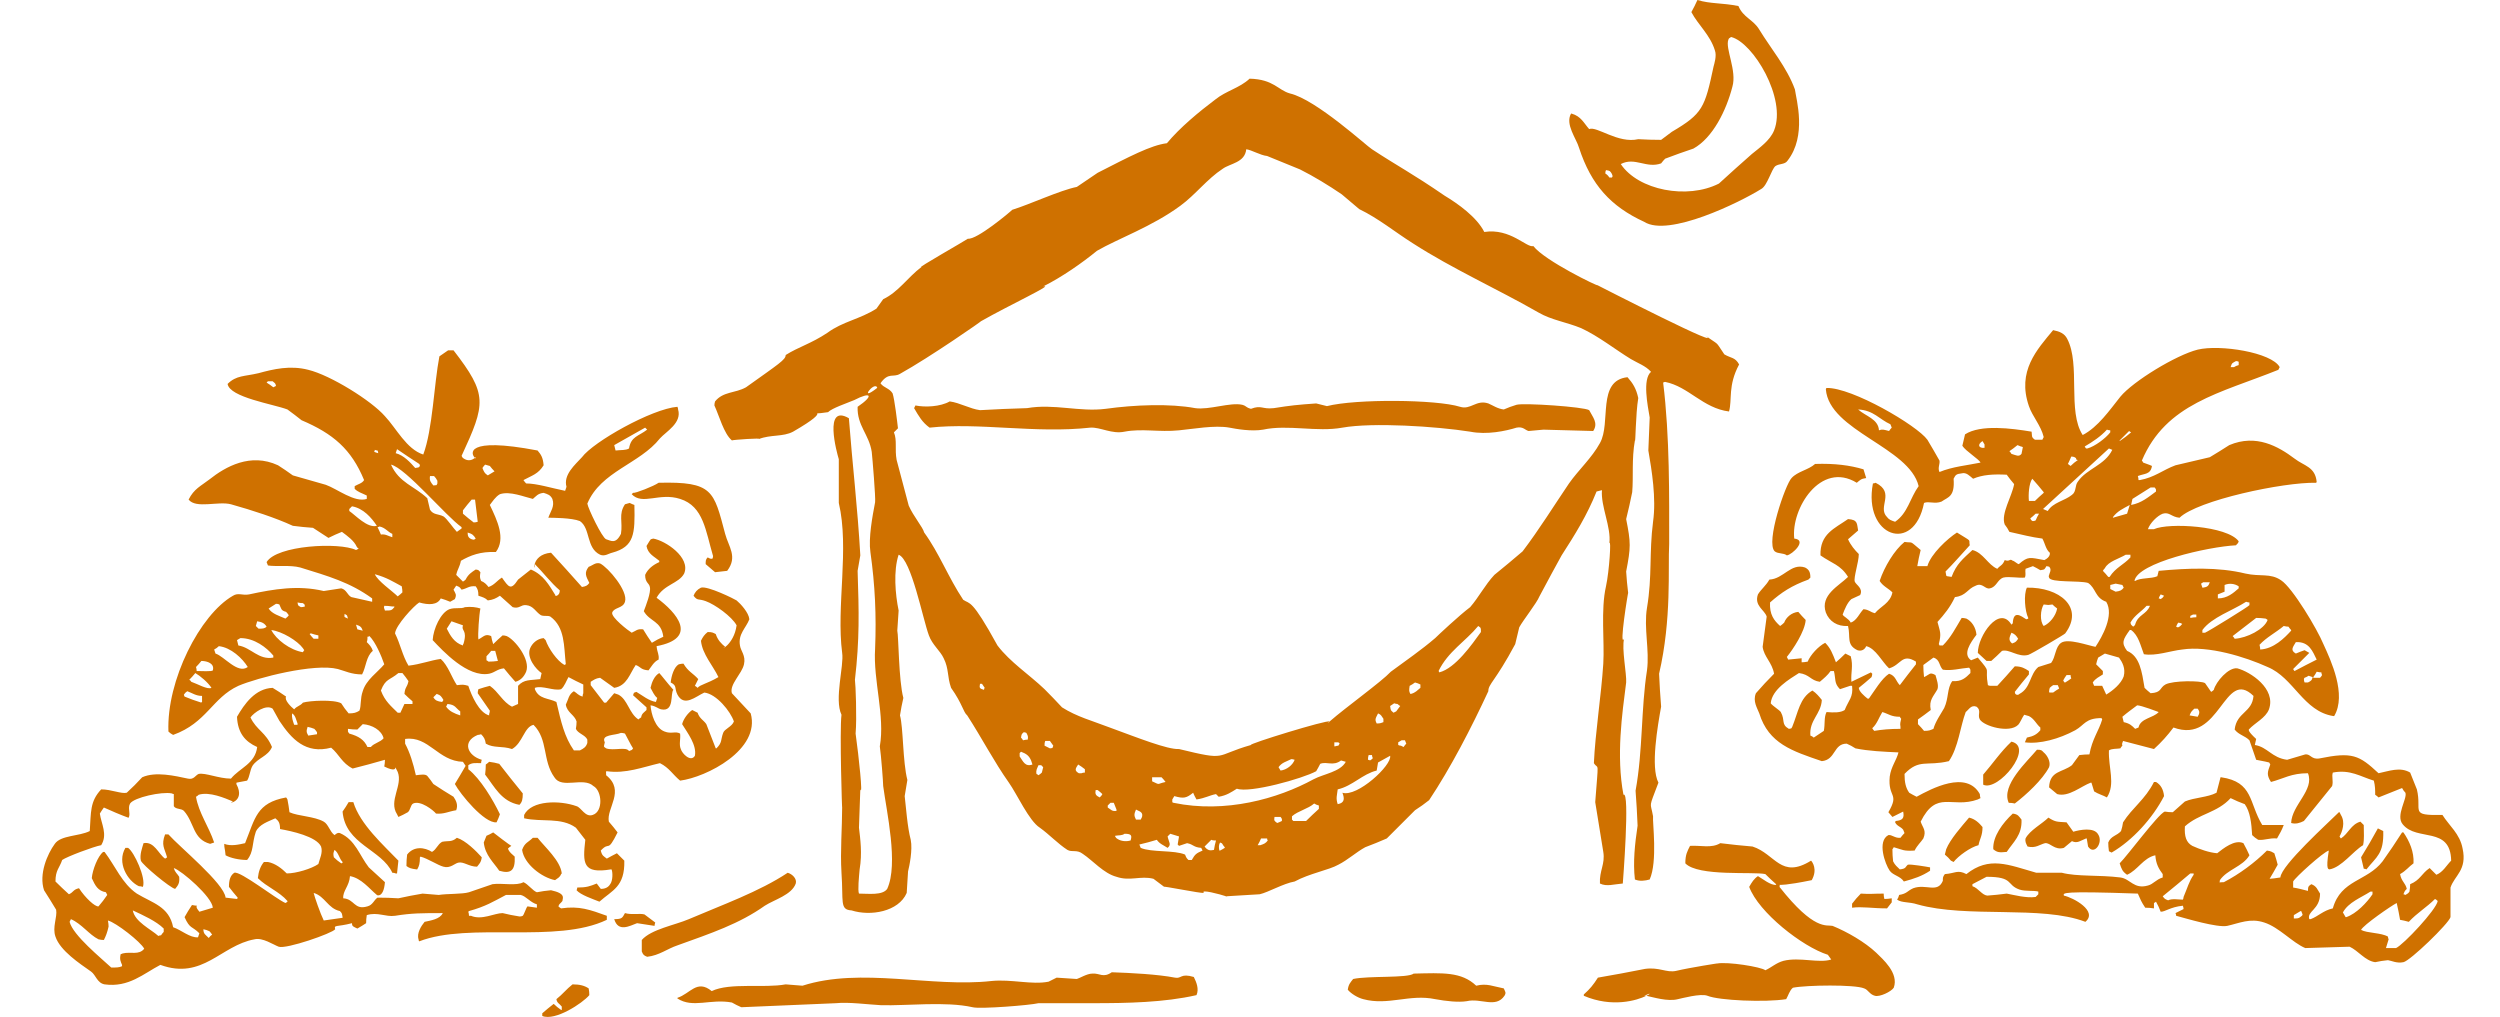 <svg width="177" height="72" viewBox="0 0 177 72" fill="none" xmlns="http://www.w3.org/2000/svg">
<path d="M116.417 15.71C118.131 16.804 123.177 14.329 124.7 13.377C125.129 13.139 125.414 11.996 125.7 11.758C125.985 11.568 126.366 11.663 126.557 11.377C127.937 9.616 127.176 7.045 127.08 6.331C126.509 4.76 125.367 3.428 124.557 2.095C124.129 1.381 123.415 1.238 123.082 0.428C121.891 0.19 121.13 0.286 120.178 0C120.051 0.286 119.908 0.571 119.749 0.857C120.225 1.761 121.082 2.475 121.415 3.57C121.558 3.951 121.368 4.522 121.32 4.713C120.701 7.617 120.559 8.045 118.369 9.331C118.115 9.521 117.861 9.711 117.607 9.902C117.068 9.902 116.528 9.886 115.989 9.854C114.56 10.187 113.037 8.902 112.513 9.14C112.133 8.712 111.942 8.236 111.276 8.045H111.228C110.8 8.807 111.609 9.807 111.799 10.473C112.656 13.091 114.037 14.615 116.417 15.71ZM117.607 11.568C117.702 11.441 117.798 11.33 117.893 11.235C118.559 10.981 119.226 10.743 119.892 10.521C121.273 9.759 122.225 7.807 122.653 6.141C122.986 4.998 122.13 3.428 122.368 2.809C122.415 2.666 122.463 2.713 122.558 2.618C124.129 2.999 126.509 6.998 125.605 9.235C125.319 9.949 124.557 10.473 124.034 10.902C123.24 11.6 122.463 12.298 121.701 12.996C119.464 14.139 115.989 13.472 114.751 11.616C115.75 11.092 116.56 11.949 117.607 11.568ZM113.418 34.704C113.323 35.846 114.084 37.322 113.942 38.465C114.084 38.084 113.942 40.416 113.704 41.511C113.323 43.177 113.608 45.415 113.513 46.986C113.37 49.223 112.942 51.889 112.847 54.031C113.18 54.555 113.18 53.651 112.942 56.792C113.132 57.967 113.323 59.141 113.513 60.315C113.656 61.172 113.227 61.648 113.275 62.553C113.751 62.791 114.275 62.6 114.894 62.553C114.894 62.553 115.417 55.935 114.941 56.269C114.418 53.508 114.846 50.556 115.132 48.319C115.179 47.748 114.798 45.891 114.989 45.224C114.608 45.938 115.274 41.844 115.274 41.987C115.211 41.48 115.163 40.972 115.132 40.464C115.465 38.75 115.465 38.417 115.132 36.751C115.29 36.116 115.433 35.481 115.56 34.847C115.655 33.752 115.513 32.514 115.751 31.181C115.798 31.467 115.798 29.325 115.989 28.182C115.846 27.515 115.608 27.135 115.227 26.706C113.037 26.944 114.084 29.943 113.275 31.372C112.704 32.419 111.752 33.276 111.085 34.228C109.99 35.846 108.991 37.465 107.801 39.036C107.134 39.607 106.468 40.163 105.801 40.702C105.135 41.416 104.706 42.273 104.087 42.987C103.326 43.558 101.802 44.986 101.612 45.177C100.612 46.034 99.565 46.748 98.47 47.557C97.804 48.271 95.281 50.08 94.138 51.08C94.138 51.111 94.09 51.143 93.995 51.175C94.027 51.143 94.075 51.111 94.138 51.08C93.995 50.937 88.283 52.698 88.568 52.746C85.902 53.508 86.997 53.889 83.475 53.032C82.665 53.079 80.523 52.222 78.571 51.508C77.334 51.032 76.239 50.747 75.191 50.08C74.779 49.636 74.366 49.207 73.954 48.795C72.859 47.748 71.526 46.891 70.621 45.7C68.765 42.321 68.669 42.797 68.194 42.463C67.146 40.892 66.48 39.131 65.432 37.703C65.337 37.322 64.671 36.56 64.338 35.799C64.052 34.72 63.766 33.641 63.481 32.562C63.338 31.8 63.528 31.181 63.29 30.61L63.576 30.324C63.528 29.896 63.338 28.277 63.195 27.849C62.957 27.468 62.576 27.468 62.338 27.135C62.909 26.325 63.243 26.754 63.719 26.468C65.861 25.278 69.622 22.66 69.431 22.755C71.526 21.565 74.715 20.089 73.858 20.28C75.191 19.613 76.62 18.613 77.667 17.756C79.142 16.9 81.57 16.043 83.57 14.567C84.617 13.805 85.474 12.663 86.569 11.949C87.093 11.568 88.14 11.52 88.235 10.568C88.616 10.616 89.235 10.997 89.711 11.044C90.504 11.362 91.282 11.679 92.043 11.996C92.996 12.472 94.09 13.139 94.995 13.758C95.407 14.107 95.82 14.456 96.233 14.805C97.613 15.472 98.756 16.424 100.041 17.233C102.85 19.042 106.039 20.47 108.943 22.136C109.848 22.66 110.895 22.803 111.942 23.231C113.18 23.802 114.37 24.754 115.465 25.421C115.941 25.706 116.512 25.897 116.893 26.325C116.274 26.849 116.655 28.706 116.798 29.562C116.766 30.356 116.734 31.133 116.703 31.895C116.941 33.276 117.274 35.275 117.036 36.941C116.75 39.179 116.988 40.75 116.607 43.035C116.369 44.463 116.798 46.034 116.607 47.462C116.179 50.175 116.322 53.127 115.798 55.983C115.862 56.808 115.909 57.633 115.941 58.459C115.75 59.744 115.608 61.029 115.751 62.267C116.084 62.41 116.465 62.362 116.798 62.267C117.369 60.982 116.988 58.221 117.036 57.792C116.845 56.697 116.703 57.316 117.417 55.412C116.845 54.317 117.369 51.365 117.607 50.032C117.544 49.239 117.496 48.462 117.464 47.7C118.369 43.796 118.083 40.226 118.178 38.512C118.178 35.227 118.226 30.895 117.75 27.087C117.813 27.055 117.861 27.039 117.893 27.039C119.559 27.373 120.559 28.896 122.415 29.134C122.653 28.277 122.32 27.325 123.129 25.802C122.844 25.278 122.558 25.373 122.082 25.088C121.368 24.04 121.844 24.564 120.606 23.66C122.748 25.135 113.085 20.184 113.085 20.184C113.227 20.327 109.371 18.471 108.562 17.423C108.086 17.566 106.944 16.138 105.087 16.424C104.563 15.376 103.23 14.424 102.278 13.853C99.993 12.282 98.946 11.758 97.137 10.568C96.804 10.378 93.186 7.045 91.329 6.617C90.472 6.379 90.187 5.617 88.473 5.57C87.759 6.236 86.807 6.427 86.045 7.045C84.903 7.902 83.522 9.045 82.618 10.14C81.475 10.283 79.952 11.092 77.714 12.234C77.238 12.552 76.746 12.885 76.239 13.234C75.049 13.472 72.906 14.472 71.669 14.853C71.478 15.043 69.145 16.995 68.527 16.9C68.336 17.043 64.814 19.042 65.242 18.899C64.242 19.661 63.623 20.66 62.529 21.184C62.37 21.406 62.211 21.628 62.053 21.851C60.862 22.612 59.672 22.755 58.577 23.564C57.435 24.326 56.53 24.564 55.626 25.135C55.626 25.468 55.15 25.754 52.817 27.42C52.056 27.849 51.199 27.706 50.627 28.42C50.596 28.515 50.58 28.61 50.58 28.706C50.913 29.42 51.246 30.705 51.818 31.181C51.913 31.133 54.007 30.991 53.722 31.086C54.578 30.753 55.435 30.943 56.15 30.562C59.291 28.753 56.768 29.467 58.625 29.182C58.91 28.896 59.91 28.563 60.481 28.325C61.672 27.706 61.91 27.991 60.719 28.801C60.672 30.134 61.529 30.753 61.719 31.99C61.767 32.419 62.005 35.275 61.957 35.561C61.767 36.56 61.481 38.084 61.624 39.083C61.957 41.464 62.052 43.558 61.957 45.938C61.814 48.176 62.671 50.699 62.291 52.841C62.386 53.508 62.529 55.364 62.529 55.65C62.767 57.459 63.623 61.172 62.814 62.933C62.481 63.409 61.481 63.267 60.815 63.267C60.719 63.029 60.815 62.077 60.862 61.553C61.053 60.41 60.91 59.411 60.815 58.601C60.846 57.713 60.878 56.808 60.91 55.888C61.1 56.411 60.815 53.65 60.577 51.937C60.672 50.842 60.577 48.414 60.529 48.128C60.862 45.272 60.815 43.32 60.719 40.416C60.783 40.067 60.846 39.702 60.91 39.321C60.719 35.941 60.339 32.752 60.101 29.61C58.292 28.563 59.244 32.038 59.387 32.514C59.418 32.578 59.418 32.578 59.387 32.514V35.608C60.148 38.845 59.196 42.939 59.625 46.224C59.767 47.129 59.053 49.509 59.577 50.604C59.434 51.746 59.625 57.697 59.625 57.126C59.625 56.935 59.625 56.761 59.625 56.602C59.625 56.856 59.625 57.03 59.625 57.126C59.625 58.649 59.482 60.22 59.577 61.791C59.72 63.838 59.434 64.409 60.291 64.457C61.624 64.885 63.623 64.552 64.195 63.219C64.226 62.711 64.258 62.203 64.29 61.696C64.385 61.315 64.623 60.172 64.48 59.458C64.242 58.554 64.147 57.173 64.052 56.364C64.115 55.983 64.179 55.602 64.242 55.221C63.909 53.936 63.957 51.508 63.719 50.651C63.782 50.239 63.861 49.826 63.957 49.414C63.623 48.176 63.623 45.034 63.528 44.653C63.56 44.177 63.592 43.701 63.623 43.225C63.385 42.083 63.243 40.416 63.623 39.274C64.528 39.607 65.337 43.844 65.766 44.986C66.004 45.653 66.575 46.081 66.813 46.605C67.194 47.367 67.051 47.89 67.337 48.7C68.146 49.842 68.194 50.413 68.479 50.651C69.526 52.27 70.383 53.936 71.43 55.412C72.002 56.221 72.859 58.125 73.62 58.601C74.287 59.077 74.906 59.744 75.572 60.172C75.905 60.363 76.239 60.125 76.667 60.458C77.381 60.934 78.143 61.839 79.047 62.077C79.999 62.41 80.761 61.981 81.666 62.219C81.919 62.41 82.173 62.6 82.427 62.791C82.237 62.695 85.046 63.267 85.236 63.219C84.95 62.933 86.378 63.314 86.807 63.457L89.187 63.314C89.806 63.171 90.853 62.553 91.662 62.41C92.71 61.838 94.09 61.6 94.757 61.22C95.423 60.886 96.042 60.315 96.661 59.982C97.169 59.791 97.677 59.585 98.184 59.363C98.851 58.697 99.517 58.03 100.184 57.364C100.533 57.142 100.866 56.903 101.183 56.65C102.707 54.364 104.183 51.508 105.373 48.938C105.373 48.414 105.849 48.271 107.277 45.605C107.372 45.193 107.467 44.796 107.562 44.415C107.848 43.892 108.8 42.701 108.991 42.225C109.419 41.416 110.371 39.655 110.562 39.321C111.514 37.846 112.371 36.465 113.037 34.799C113.164 34.767 113.291 34.736 113.418 34.704ZM71.669 14.853C71.7 14.853 71.7 14.853 71.669 14.853V14.853ZM86.807 63.457H86.759C86.95 63.505 86.95 63.505 86.807 63.457ZM113.704 12.044C113.989 12.092 113.989 12.092 114.132 12.33C114.132 12.361 114.148 12.409 114.18 12.472C114.148 12.504 114.132 12.536 114.132 12.568H113.942C113.846 12.425 113.799 12.377 113.656 12.282C113.656 12.187 113.672 12.107 113.704 12.044ZM62.1 27.468C60.767 28.515 61.862 26.992 62.1 27.42V27.468ZM69.669 48.842C69.336 48.747 69.336 48.7 69.384 48.414H69.526C69.59 48.509 69.653 48.604 69.717 48.7C69.685 48.731 69.669 48.779 69.669 48.842ZM72.478 51.842C72.541 51.842 72.605 51.857 72.668 51.889C72.763 52.08 72.811 52.127 72.763 52.365C72.668 52.365 72.557 52.381 72.43 52.413C72.399 52.349 72.351 52.286 72.287 52.222C72.335 51.937 72.335 51.984 72.478 51.842ZM72.192 53.555V53.317C72.224 53.285 72.256 53.254 72.287 53.222C72.668 53.365 72.859 53.508 73.001 53.841C73.033 53.936 73.065 54.031 73.097 54.127C72.573 54.317 72.43 53.889 72.192 53.555ZM73.763 54.698C73.7 54.761 73.62 54.825 73.525 54.888C73.493 54.856 73.446 54.825 73.382 54.793C73.335 54.507 73.43 54.412 73.525 54.174H73.716C73.747 54.206 73.795 54.253 73.858 54.317C73.827 54.444 73.795 54.571 73.763 54.698ZM74.335 52.984C74.207 52.92 74.081 52.857 73.954 52.794C73.954 52.556 73.954 52.651 74.001 52.46H74.335C74.398 52.556 74.477 52.667 74.573 52.794C74.477 53.032 74.573 52.936 74.335 52.984ZM97.566 50.508C97.803 50.604 97.804 50.699 97.946 50.889V51.127C97.804 51.175 97.756 51.223 97.47 51.223C97.328 50.937 97.375 50.889 97.566 50.508ZM96.899 53.46H97.137C97.137 53.523 97.153 53.587 97.185 53.65V53.698C97.121 53.761 97.058 53.809 96.994 53.841C96.963 53.809 96.915 53.793 96.851 53.793C96.851 53.666 96.867 53.555 96.899 53.46ZM94.471 52.556H94.757C94.789 52.587 94.82 52.619 94.852 52.651C94.82 52.682 94.789 52.73 94.757 52.794C94.693 52.794 94.614 52.809 94.519 52.841H94.471V52.556ZM91.424 53.746C91.488 53.746 91.567 53.761 91.662 53.793C91.52 54.174 91.091 54.507 90.663 54.555C90.599 54.46 90.552 54.38 90.52 54.317C90.758 53.984 91.044 53.936 91.424 53.746ZM81.57 55.031H82.237C82.332 55.126 82.427 55.237 82.522 55.364C81.856 55.507 82.189 55.602 81.57 55.317V55.031ZM76.81 54.698C76.715 54.698 76.635 54.714 76.572 54.745H76.381C76.048 54.555 76.143 54.412 76.334 54.127C76.493 54.222 76.651 54.333 76.81 54.46V54.698ZM77.952 56.364C77.921 56.396 77.889 56.427 77.857 56.459C77.572 56.316 77.524 56.221 77.572 55.935H77.714C77.841 56.031 77.952 56.126 78.048 56.221C78.016 56.285 77.984 56.332 77.952 56.364ZM78.428 57.173V57.03L78.619 56.84H78.857C78.92 56.999 78.984 57.157 79.047 57.316V57.411C78.714 57.459 78.666 57.316 78.428 57.173ZM80.047 59.506C79.714 59.601 79.381 59.553 79.142 59.411C79 59.315 79.047 59.363 78.952 59.22V59.173C79.19 59.125 79.428 59.173 79.619 59.03C80.142 59.03 80.142 59.173 80.047 59.506ZM80.428 57.316C80.491 57.348 80.555 57.38 80.618 57.411C80.856 57.506 80.904 57.649 80.856 57.84C80.825 57.903 80.793 57.967 80.761 58.03H80.428C80.285 57.745 80.285 57.649 80.428 57.316ZM84.379 60.886H84.141C83.998 60.743 83.998 60.743 83.903 60.505C83.141 60.172 81.523 60.363 80.761 60.029C80.729 59.966 80.698 59.887 80.666 59.791C81.078 59.696 81.491 59.585 81.904 59.458C82.094 59.744 82.38 59.839 82.665 60.029C82.951 59.791 82.76 59.649 82.665 59.22L82.856 59.03C83.046 59.093 83.252 59.157 83.475 59.22C83.443 59.411 83.411 59.601 83.379 59.791L83.475 59.887C83.665 59.823 83.855 59.76 84.046 59.696C84.522 59.791 84.474 59.982 85.046 60.029C85.077 60.093 85.109 60.156 85.141 60.22C84.712 60.41 84.617 60.458 84.379 60.886ZM85.95 60.172C85.712 60.22 85.617 60.22 85.474 60.125C85.331 60.029 85.379 60.029 85.284 59.934C85.442 59.776 85.601 59.617 85.76 59.458C85.823 59.49 85.902 59.506 85.998 59.506H86.093C86.029 59.728 85.982 59.95 85.95 60.172ZM86.712 60.029C86.617 60.093 86.505 60.156 86.378 60.22H86.331C86.283 59.982 86.283 59.839 86.378 59.649C86.569 59.744 86.474 59.649 86.569 59.791C86.601 59.855 86.648 59.918 86.712 59.982V60.029ZM83.094 56.84C83.062 56.84 83.03 56.824 82.999 56.792V56.602C83.03 56.538 83.078 56.459 83.141 56.364C83.808 56.554 83.998 56.507 84.474 56.126C84.538 56.285 84.617 56.443 84.712 56.602C85.331 56.507 85.617 56.316 86.093 56.221C86.156 56.285 86.22 56.348 86.283 56.411C86.855 56.316 87.188 56.078 87.569 55.84C88.473 56.173 92.234 55.126 93.186 54.602C93.281 54.444 93.376 54.269 93.472 54.079C93.948 53.889 94.376 54.269 94.947 53.841C95.074 53.873 95.185 53.904 95.281 53.936C94.9 54.65 93.71 54.793 92.996 55.174C90.472 56.554 86.759 57.602 83.094 56.84ZM89.235 59.839H89.044C89.139 59.68 89.219 59.522 89.282 59.363H89.711C89.711 59.426 89.727 59.474 89.758 59.506C89.615 59.696 89.52 59.744 89.235 59.839ZM90.758 58.125C90.631 58.189 90.52 58.236 90.425 58.268C90.234 58.125 90.187 58.125 90.234 57.84H90.663C90.695 57.871 90.726 57.919 90.758 57.983V58.125ZM93.376 57.268C93.059 57.554 92.757 57.84 92.472 58.125H91.567C91.536 58.093 91.504 58.062 91.472 58.03V57.792C91.901 57.411 92.615 57.268 93.043 56.888C93.138 56.951 93.249 56.999 93.376 57.03V57.268ZM95.043 56.126C95.185 56.507 95.233 56.84 94.709 56.935C94.566 56.507 94.662 56.316 94.709 55.888C95.757 55.65 96.471 54.793 97.47 54.555C97.502 54.364 97.534 54.174 97.566 53.984C97.851 53.825 98.137 53.666 98.422 53.508C98.565 54.174 96.09 56.459 95.043 56.126ZM98.66 50.461C98.47 50.27 98.47 50.366 98.422 49.985C98.518 49.921 98.613 49.858 98.708 49.794C98.803 49.826 98.883 49.842 98.946 49.842C99.01 49.906 99.073 49.953 99.136 49.985C99.041 50.112 98.946 50.239 98.851 50.366C98.787 50.398 98.724 50.429 98.66 50.461ZM99.374 52.889C99.311 52.857 99.248 52.825 99.184 52.794C99.121 52.794 99.057 52.778 98.994 52.746V52.556C99.089 52.492 99.168 52.444 99.232 52.413H99.47C99.501 52.476 99.533 52.556 99.565 52.651C99.501 52.714 99.438 52.794 99.374 52.889ZM100.565 48.7C100.327 48.89 100.231 49.033 99.898 49.128H99.851C99.755 48.938 99.755 48.89 99.803 48.557C99.93 48.493 100.057 48.414 100.184 48.319C100.311 48.35 100.438 48.398 100.565 48.462V48.7ZM101.898 47.605C101.898 47.573 101.882 47.541 101.85 47.51C102.516 46.129 103.754 45.415 104.659 44.32C104.849 44.463 104.849 44.415 104.849 44.748C104.23 45.605 103.04 47.319 101.898 47.605ZM174.352 60.077C174.161 59.03 173.4 58.459 172.924 57.697C170.543 57.744 171.496 57.459 171.115 55.888L170.639 54.698C169.925 54.269 169.115 54.602 168.401 54.745C167.021 53.46 166.545 53.222 164.212 53.698C163.641 53.793 163.593 53.365 163.212 53.412C162.768 53.539 162.34 53.666 161.927 53.793C160.832 53.65 160.546 52.889 159.642 52.746C159.674 52.619 159.705 52.476 159.737 52.318C159.166 51.794 159.214 51.699 159.214 51.651C159.642 51.175 160.404 50.842 160.642 50.223C161.165 48.747 159.309 47.557 158.404 47.319C157.785 47.224 156.881 48.271 156.738 48.842C156.675 48.906 156.611 48.953 156.548 48.985C156.421 48.795 156.278 48.589 156.119 48.366C155.834 48.176 153.834 48.176 153.311 48.462C152.882 48.7 153.073 49.033 152.263 49.08C152.105 48.953 151.962 48.827 151.835 48.7C151.644 47.557 151.502 46.462 150.597 46.081C150.169 45.51 150.312 45.272 150.788 44.606H150.883C151.406 44.986 151.549 45.7 151.787 46.319C152.644 46.462 153.644 46.081 154.501 45.986C156.357 45.7 158.976 46.51 160.547 47.224C162.403 47.986 163.07 50.366 165.212 50.699H165.259C166.164 49.176 165.021 46.748 164.498 45.605C164.069 44.558 162.308 41.606 161.499 41.083C160.737 40.559 160.023 40.845 158.976 40.607C157.024 40.131 154.882 40.226 152.835 40.416C152.803 40.543 152.771 40.67 152.739 40.797C152.311 40.988 151.549 40.892 151.168 41.13H151.121C151.311 39.845 156.357 38.703 158.309 38.607C158.404 38.465 158.452 38.512 158.499 38.322C157.69 37.227 153.549 36.989 152.501 37.465H152.073C152.216 37.036 152.739 36.513 153.12 36.37C153.596 36.227 153.739 36.608 154.31 36.656C155.596 35.418 161.641 34.133 163.974 34.18C164.006 34.148 164.022 34.133 164.022 34.133C163.926 33.038 163.117 32.99 162.451 32.466C161.308 31.61 159.737 30.705 157.833 31.514C157.389 31.8 156.929 32.086 156.453 32.371C155.627 32.562 154.818 32.752 154.025 32.942C153.12 33.276 152.549 33.799 151.502 33.99H151.406C151.406 33.895 151.391 33.799 151.359 33.704C151.835 33.514 152.263 33.609 152.358 32.99C152.168 32.895 151.978 32.847 151.74 32.752C151.708 32.688 151.676 32.641 151.644 32.609C153.358 28.563 157.167 27.849 161.308 26.183C161.34 26.119 161.372 26.056 161.403 25.992C160.832 24.945 157.167 24.374 155.596 24.754C154.072 25.135 151.026 26.992 150.121 28.087C149.359 29.039 148.55 30.229 147.455 30.8C146.36 29.134 147.312 25.802 146.36 23.993C146.17 23.612 145.837 23.469 145.361 23.374C144.218 24.754 142.79 26.278 143.647 28.753C143.885 29.467 144.504 30.134 144.694 30.943C144.662 31.006 144.631 31.07 144.599 31.134H144.075C143.79 30.943 143.885 30.848 143.837 30.562C142.409 30.324 140.219 30.038 139.124 30.753C139.061 31.038 138.997 31.308 138.934 31.562C139.172 31.943 140.124 32.514 140.219 32.752C139.315 32.942 138.22 33.038 137.315 33.419C137.173 33.133 137.363 32.847 137.315 32.609C137.03 32.101 136.744 31.61 136.459 31.134C135.744 30.134 131.127 27.42 129.318 27.468C129.286 27.5 129.27 27.531 129.27 27.563C129.508 30.515 135.173 31.657 135.84 34.418C135.221 35.275 135.078 36.322 134.174 36.941C133.888 36.846 133.745 36.798 133.602 36.608C132.888 35.894 134.221 34.894 132.793 34.18C132.729 34.212 132.666 34.228 132.603 34.228C131.888 37.989 135.506 39.274 136.221 35.608C136.554 35.465 136.982 35.703 137.458 35.513C137.934 35.18 138.41 35.18 138.315 33.895C138.458 33.609 138.506 33.561 138.886 33.514C139.22 33.419 139.458 33.704 139.696 33.895C140.362 33.609 141.124 33.561 142.076 33.609C142.235 33.831 142.409 34.053 142.6 34.275C142.457 35.132 141.647 36.37 141.933 37.132C142.06 37.29 142.171 37.465 142.266 37.655C143.123 37.846 143.837 38.036 144.599 38.131C144.789 38.465 144.837 38.893 145.123 39.131C145.123 39.131 145.218 39.417 144.742 39.655C143.694 39.464 143.599 39.369 142.933 39.94C142.838 39.94 142.6 39.702 142.504 39.702C142.266 39.512 142.314 39.797 141.933 39.655C141.79 40.035 141.6 40.035 141.409 40.273C140.743 39.988 140.41 39.131 139.648 38.941C138.982 39.559 138.506 39.94 138.172 40.845C137.696 40.75 137.839 40.892 137.744 40.464C138.315 39.893 138.886 39.226 139.458 38.607C139.362 38.131 139.696 38.417 138.553 37.703C137.887 38.131 136.697 39.226 136.459 40.083C136.459 40.083 135.983 40.083 135.744 40.083C135.808 39.702 135.887 39.321 135.983 38.941C135.126 38.227 135.506 38.465 134.84 38.369C134.126 38.941 133.412 40.131 133.079 41.13C133.317 41.511 133.697 41.654 133.983 41.94C133.84 42.701 133.126 42.939 132.745 43.415C132.365 43.32 132.365 43.177 131.936 43.13C131.65 43.415 131.46 43.939 131.032 44.082C130.889 43.796 130.508 43.654 130.46 43.511C130.603 43.13 130.794 42.654 131.079 42.416C131.27 42.321 131.476 42.225 131.698 42.13C131.936 41.654 131.412 41.416 131.317 41.178C131.222 40.892 131.603 39.797 131.603 39.226C131.317 38.941 131.032 38.607 130.841 38.179C131.095 37.957 131.333 37.751 131.555 37.56C131.46 37.084 131.555 36.798 130.841 36.751C129.889 37.417 128.842 37.798 128.889 39.321C129.699 39.893 130.318 39.988 130.841 40.845C130.222 41.464 128.842 42.13 129.27 43.368C129.508 43.987 130.08 44.367 130.841 44.32C131.032 45.082 130.698 45.653 131.508 46.034C131.793 46.129 132.031 45.986 132.126 45.748C132.793 45.891 133.269 46.891 133.745 47.319C134.602 47.081 134.65 46.224 135.649 46.843V47.033C135.268 47.51 134.888 48.001 134.507 48.509C134.221 48.224 134.221 47.843 133.745 47.7C133.221 48.033 132.698 48.938 132.317 49.461H132.222C131.984 49.271 131.603 48.938 131.603 48.7C131.92 48.446 132.222 48.192 132.507 47.938C132.539 47.843 132.555 47.763 132.555 47.7C132.523 47.668 132.492 47.636 132.46 47.605C131.984 47.827 131.524 48.049 131.079 48.271C131.032 47.557 131.222 47.176 131.032 46.462L130.651 46.272C130.429 46.494 130.206 46.7 129.984 46.891C129.746 46.272 129.603 45.891 129.223 45.51C128.747 45.748 128.175 46.367 127.985 46.843C127.826 46.875 127.683 46.891 127.556 46.891V46.605C127.239 46.637 126.922 46.668 126.604 46.7C126.573 46.637 126.541 46.573 126.509 46.51C126.938 45.986 127.794 44.701 127.842 43.892C127.652 43.701 127.477 43.511 127.318 43.32C126.842 43.368 126.462 43.701 126.319 44.082C126.224 44.177 126.128 44.257 126.033 44.32C125.605 43.939 125.271 43.511 125.319 42.654C126.128 41.94 126.842 41.464 128.033 41.035C128.096 40.972 128.144 40.924 128.175 40.892C128.175 40.512 128.08 40.321 127.794 40.178C126.795 39.845 126.271 40.988 125.271 41.035C125.033 41.464 124.7 41.702 124.462 42.083C124.177 42.892 124.938 43.177 125.081 43.654C124.986 44.383 124.891 45.097 124.795 45.796C124.891 46.51 125.462 46.891 125.605 47.7C125.16 48.144 124.732 48.604 124.319 49.08C124.081 49.652 124.415 50.128 124.557 50.508C125.224 52.651 126.89 53.174 128.985 53.889C129.984 53.793 129.794 52.651 130.746 52.651C130.968 52.746 131.174 52.857 131.365 52.984C132.269 53.174 133.364 53.222 134.412 53.27C134.269 53.841 133.888 54.269 133.793 54.983C133.65 56.507 134.507 56.126 133.697 57.506L133.983 57.84C134.237 57.713 134.491 57.586 134.745 57.459C134.84 57.935 134.697 58.078 134.221 58.125C134.189 58.157 134.174 58.189 134.174 58.221C134.316 58.506 134.554 58.506 134.745 58.744C134.776 58.839 134.808 58.919 134.84 58.982C134.745 59.077 134.65 59.188 134.554 59.315C134.174 59.363 133.935 59.077 133.697 59.125C132.888 59.553 133.459 61.172 133.793 61.648C134.031 61.981 134.554 62.029 134.792 62.41C135.506 62.219 136.078 62.029 136.649 61.648V61.41C136.411 61.362 135.268 61.172 135.078 61.22C134.888 61.362 134.983 61.505 134.507 61.553C134.316 61.362 134.173 61.267 134.031 60.982C133.999 60.696 133.983 60.41 133.983 60.125C134.015 60.093 134.047 60.045 134.078 59.982C134.745 60.172 134.745 60.267 135.554 60.22C135.744 59.839 135.982 59.649 136.173 59.363C136.411 58.792 136.125 58.601 135.983 58.173C137.125 55.888 138.172 57.268 140.029 56.602C140.092 56.57 140.156 56.538 140.219 56.507C140.188 56.411 140.172 56.316 140.172 56.221C139.22 54.507 136.744 55.84 135.697 56.411C135.506 56.316 135.332 56.221 135.173 56.126C134.935 55.793 134.84 55.412 134.84 54.793C135.887 53.698 136.411 54.269 137.982 53.889C138.648 52.936 138.791 51.413 139.172 50.413C139.41 50.223 139.553 49.89 139.934 50.032C140.314 50.318 139.981 50.604 140.172 50.937C140.457 51.413 142.266 51.937 142.885 51.318C143.028 51.175 143.171 50.794 143.314 50.604C143.409 50.636 143.52 50.667 143.647 50.699C144.028 50.889 144.17 51.27 144.456 51.508V51.699C144.218 51.984 143.98 52.127 143.504 52.222L143.361 52.556C144.409 52.698 145.789 52.318 146.932 51.699C147.598 51.318 147.646 50.842 148.788 50.842L148.836 50.937C148.598 51.746 148.122 52.318 147.931 53.412C147.709 53.412 147.471 53.428 147.217 53.46C147.059 53.682 146.884 53.92 146.694 54.174C146.027 54.698 145.123 54.555 145.075 55.745C145.265 55.904 145.456 56.062 145.646 56.221C146.456 56.459 147.36 55.65 148.026 55.412H148.074C148.138 55.634 148.201 55.84 148.264 56.031C148.55 56.221 148.931 56.316 149.169 56.459C149.788 55.507 149.264 54.364 149.312 53.127C149.55 52.984 149.835 53.032 150.121 52.984C150.153 52.92 150.2 52.857 150.264 52.794C150.216 52.651 150.264 52.603 150.312 52.46C151.041 52.651 151.771 52.841 152.501 53.032C153.025 52.556 153.453 52.08 153.882 51.508C157.214 52.746 157.452 47.224 159.547 49.271C159.452 50.461 158.357 50.413 158.214 51.651C158.499 52.032 158.928 52.08 159.261 52.413L159.737 53.793C160.927 54.031 160.594 53.936 160.737 54.127C160.547 54.65 160.451 54.841 160.785 55.364C161.689 55.126 162.213 54.745 163.403 54.745C163.879 55.935 162.26 56.983 162.213 58.268C162.546 58.363 162.832 58.268 163.117 58.125L165.117 55.65C165.212 55.269 165.069 54.983 165.164 54.698C166.402 54.46 167.116 54.983 168.068 55.269C168.163 55.65 168.163 55.935 168.163 56.269C168.258 56.332 168.338 56.396 168.401 56.459C168.941 56.237 169.496 56.015 170.067 55.793C170.131 55.92 170.21 56.031 170.305 56.126C170.448 56.554 169.591 57.744 170.115 58.363C171.115 59.601 173.495 58.459 173.543 60.934C173.209 61.267 172.971 61.743 172.495 61.934C172.337 61.775 172.178 61.616 172.019 61.458C171.448 61.838 171.353 62.315 170.639 62.6C170.639 62.759 170.623 62.933 170.591 63.124C170.496 63.267 170.448 63.267 170.305 63.362C170.242 63.33 170.194 63.314 170.163 63.314C170.258 63.076 170.258 63.076 170.401 62.933C170.305 62.505 170.02 62.41 169.925 61.886C170.353 61.648 170.543 61.362 170.877 61.124C170.924 60.315 170.591 59.553 170.163 58.935H170.067C169.623 59.633 169.163 60.315 168.687 60.982C167.592 62.41 165.735 62.267 165.164 64.314C164.498 64.457 164.117 64.885 163.593 65.076H163.498C163.308 64.504 164.26 64.409 164.26 63.267C164.069 62.981 164.022 62.743 163.641 62.6C163.45 62.743 163.403 62.743 163.403 63.076C163.022 62.981 162.689 62.886 162.355 62.838V62.41C162.498 62.124 164.498 60.315 164.879 60.22C164.641 61.696 164.879 61.505 164.926 61.553C165.783 61.41 166.592 60.267 167.306 59.839C167.402 59.411 167.354 58.982 167.354 58.411C167.259 58.316 167.179 58.236 167.116 58.173C166.449 58.363 166.259 59.03 165.735 59.363C165.704 59.331 165.672 59.284 165.64 59.22C165.831 58.887 166.069 58.221 165.735 57.697C165.704 57.633 165.672 57.57 165.64 57.506H165.593C164.879 58.221 161.499 61.267 161.451 62.124C161.213 62.172 160.737 62.219 160.689 62.219C160.88 61.902 161.07 61.569 161.261 61.22C161.197 60.966 161.118 60.696 161.023 60.41C160.832 60.315 160.832 60.267 160.499 60.22C159.642 61.077 158.547 61.886 157.452 62.457C157.024 62.457 157.167 62.553 157.167 62.315C157.69 61.553 158.785 61.362 159.261 60.553C159.134 60.267 158.991 59.982 158.833 59.696C158.214 59.411 157.405 60.077 156.976 60.41C156.405 60.363 155.738 60.125 155.215 59.887C154.786 59.649 154.644 59.22 154.691 58.506C155.691 57.602 156.976 57.554 157.928 56.507C158.246 56.665 158.579 56.808 158.928 56.935C159.309 57.459 159.404 58.268 159.452 59.125C159.579 59.252 159.721 59.363 159.88 59.458C160.356 59.506 160.642 59.315 161.213 59.363C161.403 59.03 161.546 58.792 161.689 58.411H160.166C159.214 56.84 159.547 55.364 157.262 55.031H157.214C157.119 55.412 157.024 55.777 156.929 56.126C156.31 56.459 155.358 56.459 154.691 56.745C154.405 56.999 154.12 57.252 153.834 57.506C153.644 57.506 153.453 57.491 153.263 57.459C152.787 57.649 150.645 60.553 150.073 61.124C150.216 61.553 150.264 61.696 150.597 61.934C151.359 61.6 151.74 60.743 152.596 60.553C152.644 61.172 152.835 61.505 153.12 61.886V62.124C152.644 62.267 152.454 62.6 152.073 62.695C151.073 62.981 150.835 62.219 150.121 62.124C148.598 61.934 147.074 62.077 145.979 61.791H144.17C142.171 61.22 140.838 60.601 139.22 61.886C138.601 61.553 138.41 61.838 137.696 61.886C137.553 62.077 137.553 62.124 137.553 62.362C137.173 63.267 136.363 62.553 135.459 62.886C135.03 63.076 135.03 63.267 134.459 63.362C134.427 63.489 134.38 63.6 134.316 63.695C134.65 63.933 135.173 63.838 135.744 64.028C139.267 65.028 144.551 64.076 147.646 65.266C148.55 64.504 146.789 63.552 146.122 63.409C146.075 63.219 145.884 63.076 151.359 63.267C151.549 63.695 151.597 63.838 151.882 64.266C152.105 64.266 152.311 64.282 152.501 64.314V63.933C152.565 63.901 152.612 63.87 152.644 63.838C152.771 64.06 152.882 64.298 152.977 64.552C153.311 64.552 153.644 64.219 154.548 64.124C154.58 64.219 154.596 64.298 154.596 64.362C154.406 64.457 154.215 64.552 154.025 64.647C154.056 64.711 154.072 64.774 154.072 64.838C154.786 65.028 156.976 65.694 157.69 65.552C158.547 65.361 159.309 64.98 160.308 65.314C161.356 65.647 162.308 66.742 163.212 67.123C164.26 67.091 165.307 67.059 166.354 67.027C166.973 67.313 167.449 68.027 168.163 68.122C168.449 68.059 168.75 68.011 169.068 67.98C169.353 68.027 169.687 68.218 170.163 68.122C170.639 68.027 173.352 65.409 173.495 64.933V62.838C173.781 61.981 174.685 61.6 174.352 60.077ZM163.403 48.319H163.165C163.133 48.255 163.117 48.176 163.117 48.081C163.117 48.049 163.133 48.017 163.165 47.986C163.26 47.954 163.355 47.906 163.45 47.843C163.546 47.874 163.641 47.906 163.736 47.938C163.688 48.176 163.593 48.224 163.403 48.319ZM164.402 47.795C164.371 47.859 164.323 47.922 164.26 47.986H163.784V47.938C163.879 47.811 163.958 47.684 164.022 47.557C164.149 47.589 164.26 47.605 164.355 47.605C164.355 47.668 164.371 47.732 164.402 47.795ZM162.546 45.462C163.498 45.415 163.736 46.129 164.022 46.7C163.514 46.954 162.99 47.224 162.451 47.51C162.419 47.478 162.387 47.43 162.355 47.367L163.498 46.224L163.165 46.034C162.974 46.097 162.768 46.176 162.546 46.272C162.117 46.034 162.355 45.796 162.546 45.462ZM161.689 44.32C161.816 44.352 161.927 44.367 162.022 44.367C162.086 44.463 162.149 44.542 162.213 44.606V44.653C161.737 45.177 160.975 45.938 160.023 45.986C160.023 45.891 160.007 45.78 159.975 45.653C160.451 45.129 161.118 44.796 161.689 44.32ZM160.404 43.796C160.467 43.828 160.515 43.86 160.547 43.892C160.308 44.558 159.071 45.177 158.214 45.224C158.182 45.161 158.135 45.097 158.071 45.034C158.642 44.59 159.198 44.161 159.737 43.749C159.959 43.749 160.182 43.764 160.404 43.796ZM159.023 42.606C159.118 42.638 159.198 42.654 159.261 42.654V42.844C159.214 42.939 156.357 44.701 156.119 44.796H155.929V44.606C156.595 43.701 158.071 43.225 159.023 42.606ZM157.024 42.083C157.182 42.019 157.341 41.956 157.5 41.892V41.416C157.833 41.273 158.214 41.321 158.499 41.511V41.654C158.119 41.987 157.69 42.368 157.024 42.368V42.083ZM155.976 41.226H156.453C156.357 41.511 156.262 41.559 155.976 41.606H155.929C155.897 41.511 155.865 41.416 155.834 41.321C155.897 41.289 155.945 41.257 155.976 41.226ZM155.072 43.606C155.135 43.574 155.199 43.542 155.262 43.511H155.5V43.701C155.373 43.701 155.231 43.717 155.072 43.749V43.606ZM154.215 44.082C154.405 44.13 154.358 44.082 154.501 44.177C154.358 44.32 154.405 44.32 154.215 44.415C154.152 44.415 154.104 44.399 154.072 44.367C154.104 44.272 154.152 44.177 154.215 44.082ZM152.977 42.083C153.041 42.114 153.12 42.146 153.215 42.178C153.12 42.321 153.12 42.321 152.977 42.416C152.914 42.384 152.866 42.368 152.835 42.368C152.866 42.273 152.914 42.178 152.977 42.083ZM158.309 25.564C158.373 25.564 158.436 25.58 158.499 25.611V25.849C158.373 25.881 158.261 25.929 158.166 25.992H157.928C158.023 25.659 158.071 25.706 158.309 25.564ZM133.745 30.515C133.364 30.419 133.269 30.372 133.031 30.467C132.983 29.658 132.079 29.467 131.555 28.991C132.65 29.039 133.079 29.705 133.84 30.038C133.872 30.102 133.904 30.181 133.935 30.277C133.872 30.34 133.809 30.419 133.745 30.515ZM140.505 31.705C140.077 31.752 139.981 31.467 140.362 31.229C140.394 31.292 140.441 31.372 140.505 31.467V31.705ZM130.603 50.27C130.318 50.461 129.842 50.461 129.318 50.413C129.127 50.794 129.223 51.27 129.127 51.746L128.413 52.222C128.35 52.159 128.271 52.111 128.175 52.08C128.08 50.985 128.937 50.556 128.985 49.556C128.794 49.318 128.604 49.08 128.318 48.89C127.414 49.414 127.318 50.413 126.89 51.461C126.795 51.603 126.89 51.556 126.652 51.603C126.081 51.27 126.414 51.032 126.081 50.413C125.986 50.27 125.509 49.985 125.367 49.794C125.462 48.795 126.7 48.081 127.366 47.652C128.128 47.748 128.175 48.176 128.842 48.271C129.127 48.033 129.413 47.795 129.603 47.51H129.841C129.984 48.081 129.842 48.366 130.27 48.795L130.984 48.557H131.127C131.222 49.366 130.889 49.556 130.603 50.27ZM134.554 51.461V51.603C133.793 51.603 133.269 51.651 132.698 51.746C132.634 51.683 132.587 51.619 132.555 51.556C132.888 51.27 133.031 50.794 133.269 50.413C133.745 50.556 133.888 50.747 134.507 50.747C134.538 50.81 134.57 50.858 134.602 50.889C134.554 51.127 134.507 51.223 134.554 51.461ZM149.788 41.892L149.407 41.702V41.416C149.534 41.384 149.661 41.353 149.788 41.321C149.947 41.353 150.105 41.384 150.264 41.416C150.296 41.48 150.327 41.543 150.359 41.606C150.216 41.797 150.121 41.844 149.788 41.892ZM149.359 40.845H149.264C149.137 40.686 149.01 40.543 148.883 40.416C148.915 40.353 148.963 40.289 149.026 40.226C149.264 39.75 150.026 39.559 150.502 39.274H150.835V39.464C150.359 39.988 149.788 40.178 149.359 40.845ZM151.978 42.892H152.216C151.978 43.511 151.359 43.511 151.168 44.225C151.137 44.288 151.089 44.336 151.026 44.367C150.883 44.225 150.883 44.272 150.835 44.082C151.121 43.558 151.597 43.32 151.978 42.892ZM152.263 34.513H152.549C152.581 34.545 152.612 34.593 152.644 34.656V34.799C152.12 35.18 151.644 35.608 150.883 35.751C150.914 35.624 150.946 35.481 150.978 35.323C151.391 35.069 151.819 34.799 152.263 34.513ZM150.073 31.181L150.74 30.515C150.772 30.546 150.819 30.578 150.883 30.61C150.629 30.832 150.359 31.038 150.073 31.229V31.181ZM149.597 36.608C149.931 36.179 150.264 36.037 150.788 35.751C150.724 35.973 150.661 36.179 150.597 36.37C150.28 36.465 149.947 36.56 149.597 36.656V36.608ZM149.169 30.419C149.264 30.451 149.344 30.467 149.407 30.467V30.61C149.074 31.038 148.312 31.61 147.788 31.752H147.693C147.662 31.721 147.63 31.673 147.598 31.61C148.169 31.276 148.741 30.895 149.169 30.419ZM144.98 36.179L144.647 36.037C146.202 34.609 147.757 33.18 149.312 31.752C149.375 31.784 149.455 31.816 149.55 31.848C149.026 32.942 147.741 33.18 147.122 34.085C146.884 34.371 147.027 34.799 146.694 35.037C146.17 35.465 145.361 35.561 144.98 36.179ZM143.123 32.133C142.933 32.371 142.742 32.228 142.409 32.133C142.377 32.07 142.33 32.006 142.266 31.943C142.457 31.816 142.647 31.673 142.838 31.514C142.901 31.546 142.98 31.578 143.076 31.61C143.107 31.61 143.155 31.625 143.218 31.657C143.187 31.816 143.155 31.974 143.123 32.133ZM144.123 36.846C144.059 36.878 143.996 36.894 143.932 36.894C143.901 36.894 143.869 36.878 143.837 36.846C143.806 36.814 143.774 36.767 143.742 36.703C143.869 36.608 143.996 36.497 144.123 36.37H144.361C144.266 36.529 144.186 36.687 144.123 36.846ZM144.075 35.465H143.647C143.599 35.037 143.647 34.228 143.885 33.895C144.171 34.212 144.44 34.529 144.694 34.847V34.894C144.472 35.085 144.266 35.275 144.075 35.465ZM146.646 32.324C146.741 32.324 146.82 32.339 146.884 32.371C147.027 32.466 146.932 32.371 147.027 32.562H147.122C146.932 32.688 146.757 32.831 146.598 32.99L146.408 32.847C146.503 32.657 146.582 32.482 146.646 32.324ZM139.505 47.652C139.172 47.986 138.886 48.271 138.22 48.224C137.839 48.747 137.982 49.414 137.649 50.128C137.411 50.556 137.03 51.08 136.887 51.603C136.649 51.699 136.601 51.746 136.221 51.746C136.094 51.588 135.951 51.429 135.792 51.27V50.937C136.109 50.715 136.411 50.493 136.697 50.27C136.554 49.556 136.887 49.318 137.173 48.795C137.268 48.509 137.125 48.128 137.03 47.795C136.601 47.557 136.649 47.748 136.221 47.938C136.189 47.652 136.173 47.367 136.173 47.081C136.395 46.922 136.633 46.748 136.887 46.557C137.363 46.7 137.268 47.129 137.553 47.414C138.172 47.509 138.791 47.319 139.41 47.271C139.442 47.303 139.473 47.351 139.505 47.414V47.652ZM145.932 45.51C145.503 45.796 145.551 46.51 145.218 46.938C144.9 47.033 144.599 47.129 144.313 47.224C143.694 47.748 143.79 48.7 142.98 49.128C142.885 49.176 142.933 49.223 142.742 49.176C142.647 49.08 142.695 49.176 142.647 48.985C142.965 48.573 143.298 48.16 143.647 47.748V47.51C143.361 47.319 143.123 47.176 142.647 47.176C142.235 47.652 141.822 48.112 141.409 48.557H140.933C140.87 48.557 140.806 48.541 140.743 48.509C140.505 47.129 141.029 47.748 140.029 46.557C139.87 46.621 139.712 46.684 139.553 46.748C138.934 46.319 139.505 45.51 139.934 44.939C139.886 44.415 139.6 43.987 139.22 43.796C139.093 43.764 138.982 43.749 138.886 43.749C138.458 44.463 138.125 45.129 137.553 45.7H137.315C137.315 45.669 137.3 45.637 137.268 45.605C137.458 44.844 137.363 44.748 137.173 44.034C137.649 43.511 138.077 42.987 138.41 42.273C139.22 42.178 139.267 41.702 139.886 41.464C140.362 41.226 140.553 41.749 140.886 41.654C141.362 41.559 141.409 41.035 141.838 40.892C142.219 40.797 142.933 40.94 143.361 40.892C143.456 40.654 143.361 40.512 143.409 40.273C143.599 40.21 143.774 40.147 143.932 40.083C144.123 40.178 144.297 40.273 144.456 40.369C144.789 40.321 144.742 40.321 144.885 40.083C145.123 40.131 145.075 40.083 145.17 40.273C145.218 40.512 144.98 40.75 145.075 40.892C145.17 41.273 147.217 41.083 147.836 41.273C148.407 41.654 148.312 42.321 149.121 42.606C149.693 43.558 148.836 45.082 148.36 45.796C147.836 45.7 146.408 45.177 145.932 45.51ZM146.218 48.319H146.17C146.138 48.287 146.106 48.239 146.075 48.176C146.138 48.049 146.217 47.922 146.313 47.795H146.598C146.598 47.89 146.614 47.97 146.646 48.033C146.519 48.128 146.376 48.224 146.218 48.319ZM145.361 49.033H145.123C145.091 49.033 145.075 49.017 145.075 48.985C145.075 48.89 145.091 48.795 145.123 48.7C145.186 48.636 145.265 48.573 145.361 48.509H145.694C145.726 48.604 145.757 48.684 145.789 48.747C145.63 48.842 145.488 48.938 145.361 49.033ZM149.121 49.176C149.026 48.985 148.931 48.779 148.836 48.557H148.264C148.233 48.493 148.201 48.414 148.169 48.319C148.36 48.033 148.598 47.938 148.883 47.748V47.51L148.407 47.033C148.439 46.875 148.487 46.716 148.55 46.557C148.709 46.462 148.867 46.367 149.026 46.272C149.344 46.367 149.677 46.462 150.026 46.557C150.264 46.891 150.502 47.319 150.359 47.89C150.169 48.414 149.597 48.89 149.121 49.176ZM151.406 51.508C151.343 51.54 151.264 51.572 151.168 51.603C150.93 51.365 150.788 51.223 150.359 51.127C150.327 51.001 150.296 50.873 150.264 50.747C150.597 50.461 150.93 50.223 151.311 49.937C151.597 49.937 152.835 50.413 152.835 50.413C152.454 50.842 151.549 50.842 151.406 51.508ZM155.691 50.556C155.659 50.62 155.627 50.683 155.596 50.747C155.405 50.715 155.215 50.683 155.024 50.651C155.12 50.366 155.215 50.318 155.358 50.175H155.596C155.691 50.318 155.738 50.366 155.691 50.556ZM144.313 63.314L144.123 63.505C143.456 63.6 142.6 63.362 142.076 63.267C141.6 63.33 141.14 63.378 140.695 63.409C140.314 63.362 140.076 62.886 139.648 62.743V62.6C139.965 62.441 140.299 62.267 140.648 62.077C142.6 62.077 142.028 62.648 142.98 62.981C143.409 63.124 143.98 63.029 144.313 63.124V63.314ZM155.31 61.934C154.977 62.41 154.882 62.838 154.596 63.505C154.596 63.568 154.58 63.632 154.548 63.695C154.263 63.695 153.787 63.6 153.501 63.743C153.263 63.647 153.263 63.647 153.12 63.457C153.787 62.917 154.437 62.378 155.072 61.839H155.31V61.934ZM162.974 64.838C162.784 64.98 162.784 65.028 162.498 65.028H162.403V64.79C162.562 64.695 162.72 64.6 162.879 64.504H162.927C162.958 64.568 162.99 64.647 163.022 64.742C163.022 64.774 163.006 64.806 162.974 64.838ZM166.116 64.933H166.069L165.878 64.6C166.259 63.886 167.164 63.552 167.83 63.124H167.973V63.314C167.592 63.885 166.83 64.695 166.116 64.933ZM169.639 67.123H168.925C168.988 66.9 169.052 66.694 169.115 66.504C169.084 66.44 169.068 66.377 169.068 66.313C168.592 66.028 167.592 66.075 167.164 65.837C167.306 65.504 169.306 64.124 169.687 63.933C169.782 64.346 169.861 64.742 169.925 65.123C170.115 65.155 170.321 65.203 170.543 65.266C171.115 64.647 171.829 64.219 172.4 63.647C172.464 63.679 172.527 63.727 172.59 63.79C172.495 64.409 170.163 66.885 169.639 67.123ZM39.726 64.314C39.662 64.282 39.599 64.235 39.535 64.171C39.583 63.981 39.678 63.981 39.821 63.79C39.821 63.6 40.107 63.267 39.012 63.029C38.663 63.06 38.33 63.108 38.012 63.171C37.727 63.076 37.393 62.6 37.06 62.457C36.584 62.743 35.537 62.505 34.87 62.6C34.331 62.791 33.775 62.981 33.204 63.171C32.728 63.314 31.633 63.267 31.062 63.362C30.681 63.33 30.3 63.298 29.919 63.267C29.348 63.362 28.777 63.473 28.206 63.6C27.73 63.568 27.238 63.552 26.73 63.552C26.492 63.695 26.397 64.076 26.016 64.171C25.064 64.457 25.111 63.647 24.302 63.6C24.254 63.076 24.73 62.743 24.778 62.029C25.587 62.172 26.159 62.933 26.682 63.362C26.635 63.362 27.158 63.647 27.253 62.457C26.873 62.108 26.492 61.759 26.111 61.41C25.445 60.553 25.159 59.458 24.064 58.982C23.873 58.935 23.826 59.03 23.683 59.125C23.35 58.887 23.255 58.363 22.921 58.173C22.255 57.792 21.113 57.792 20.494 57.506C20.462 57.221 20.414 56.919 20.351 56.602C20.319 56.538 20.287 56.491 20.256 56.459C18.161 56.84 18.066 57.935 17.352 59.696C16.923 59.791 16.352 59.934 15.876 59.744C15.876 60.077 15.924 60.029 15.971 60.553C16.304 60.743 16.923 60.886 17.494 60.886C17.971 60.315 17.828 59.744 18.113 58.887C18.351 58.363 18.97 58.173 19.494 57.935C19.732 58.125 19.827 58.268 19.827 58.697C20.636 58.839 22.398 59.22 22.731 59.934C22.874 60.363 22.636 60.791 22.541 61.172C22.064 61.505 20.97 61.839 20.303 61.839C19.97 61.505 19.494 61.124 18.97 61.029H18.685C18.447 61.315 18.304 61.696 18.256 62.172C18.875 62.791 19.779 63.124 20.351 63.79V63.838C20.319 63.87 20.271 63.901 20.208 63.933C19.541 63.647 17.018 61.648 16.59 61.791C16.304 61.981 16.209 62.315 16.209 62.791C16.4 63.044 16.606 63.298 16.828 63.552C16.828 63.584 16.812 63.616 16.78 63.647C16.495 63.616 16.225 63.584 15.971 63.552C15.876 62.553 12.734 59.982 11.925 59.077H11.687C11.401 59.839 11.639 60.029 11.829 60.696C11.798 60.728 11.75 60.759 11.687 60.791C11.211 60.458 10.925 59.553 10.163 59.696C10.068 60.029 9.878 60.505 9.973 60.934C10.068 61.22 12.068 62.886 12.401 62.933C12.591 62.695 12.734 62.553 12.686 62.077C12.544 61.839 12.401 61.791 12.306 61.458C12.877 61.648 15.019 63.505 15.067 64.266C14.749 64.362 14.432 64.457 14.115 64.552C13.591 63.933 14.353 64.219 13.591 64.076C13.4 64.362 13.226 64.647 13.067 64.933C13.448 65.79 13.591 65.552 14.115 66.075C14.083 66.171 14.051 66.266 14.019 66.361C13.448 66.409 12.829 65.837 12.258 65.647C11.972 64.171 10.782 63.933 9.687 63.267C8.64 62.553 8.164 61.315 7.402 60.315H7.307C6.926 60.601 6.545 61.6 6.498 62.172C6.736 62.695 6.926 63.076 7.498 63.171C7.529 63.235 7.561 63.298 7.593 63.362C7.402 63.647 7.196 63.917 6.974 64.171C6.736 64.219 6.022 63.552 5.593 62.886C5.165 62.981 5.213 63.171 4.879 63.314C4.562 63.029 4.245 62.727 3.927 62.41C3.927 61.6 4.213 61.458 4.403 60.886C4.736 60.648 6.641 59.934 7.164 59.839C7.64 59.077 7.164 58.316 7.069 57.602C7.164 57.443 7.259 57.3 7.355 57.173C7.878 57.411 8.545 57.697 9.068 57.887H9.116C9.259 57.554 9.021 57.221 9.211 56.888C9.497 56.459 11.449 56.031 12.163 56.173C12.226 56.205 12.274 56.221 12.306 56.221V57.078C12.448 57.316 12.829 57.221 13.02 57.411C13.781 58.268 13.639 59.411 14.876 59.744C14.972 59.712 15.067 59.68 15.162 59.649C14.781 58.506 14.067 57.554 13.877 56.411C13.94 56.38 14.004 56.332 14.067 56.269C14.829 56.031 15.924 56.507 16.495 56.745C15.924 56.935 17.447 56.84 16.733 55.507C16.78 55.364 16.542 55.459 17.494 55.269C17.685 54.983 17.685 54.555 17.875 54.222C18.256 53.651 18.97 53.555 19.256 52.889C18.827 51.842 18.161 51.699 17.733 50.794C17.971 50.461 18.827 49.842 19.303 50.175C19.462 50.461 19.621 50.747 19.779 51.032C20.636 52.318 21.636 53.412 23.445 52.936C24.016 53.412 24.207 54.031 24.968 54.412C25.73 54.222 26.492 54.015 27.253 53.793C27.253 53.952 27.238 54.111 27.206 54.269C27.968 54.65 28.015 54.412 27.968 54.317C28.015 54.364 28.063 54.46 28.158 54.65C28.539 55.602 27.491 56.697 28.11 57.649C28.142 57.713 28.174 57.776 28.206 57.84C28.428 57.744 28.65 57.633 28.872 57.506C29.062 57.364 29.062 56.983 29.253 56.888C29.776 56.65 30.681 57.364 30.871 57.602C31.443 57.649 31.728 57.459 32.3 57.364C32.442 56.983 32.3 56.697 32.109 56.411C31.633 56.126 31.157 55.824 30.681 55.507C30.554 55.317 30.411 55.126 30.253 54.936C30.11 54.793 29.824 54.841 29.443 54.888C29.253 54.031 29.015 53.27 28.682 52.651V52.318C30.348 52.08 31.014 53.889 32.776 53.936C32.839 54.031 32.903 54.127 32.966 54.222C32.712 54.666 32.458 55.094 32.204 55.507C32.585 56.221 34.299 58.316 35.156 58.221C35.251 58.03 35.33 57.84 35.394 57.649C34.918 56.65 34.013 55.126 33.156 54.46V54.174C33.442 53.984 33.633 54.031 34.061 54.031C34.061 53.968 34.077 53.889 34.108 53.793C33.109 53.508 32.68 52.508 33.823 52.032C33.886 52.032 33.966 52.016 34.061 51.984C34.251 52.175 34.347 52.318 34.394 52.651C34.965 52.984 35.537 52.794 36.251 53.032C37.012 52.603 37.108 51.461 37.774 51.318C38.821 52.365 38.393 53.841 39.25 55.031C39.773 55.888 41.297 54.983 42.011 55.65C42.63 55.983 42.725 57.459 41.963 57.697C41.44 57.887 41.154 57.173 40.821 57.078C39.631 56.65 37.631 56.65 37.108 57.697V57.935C38.345 58.221 39.726 57.84 40.773 58.601C40.995 58.887 41.218 59.173 41.44 59.458C41.249 61.124 41.249 61.886 43.249 61.553H43.296C43.391 61.743 43.391 62.362 43.201 62.6C43.011 62.933 42.63 62.933 42.535 62.933C42.439 62.806 42.344 62.679 42.249 62.553C41.773 62.743 41.535 62.838 40.868 62.838C40.868 62.902 40.852 62.965 40.821 63.029C41.106 63.362 41.963 63.647 42.439 63.838C43.344 63.029 44.248 62.791 44.201 60.934C44.01 60.743 43.867 60.601 43.677 60.41C43.423 60.537 43.185 60.664 42.963 60.791C42.725 60.601 42.63 60.601 42.535 60.22C43.201 59.506 42.963 60.458 43.725 58.935C43.534 58.681 43.328 58.427 43.106 58.173C42.915 57.221 44.296 55.983 42.915 54.888C42.915 54.555 42.868 54.65 42.963 54.602C44.296 54.793 45.486 54.317 46.724 54.031C47.39 54.364 47.628 54.841 48.152 55.269C50.008 55.031 53.864 53.079 53.15 50.508C52.706 50.032 52.262 49.556 51.818 49.08C51.627 48.462 52.532 47.7 52.674 47.033C52.817 46.414 52.436 46.081 52.389 45.7C52.246 44.891 52.817 44.463 53.055 43.844C53.008 43.368 52.436 42.749 52.151 42.511C52.008 42.416 50.104 41.464 49.628 41.606C49.342 41.749 49.199 41.94 49.104 42.178C49.39 42.559 49.437 42.368 49.961 42.559C50.627 42.797 51.818 43.654 52.151 44.272C51.96 45.7 50.865 46.081 51.341 45.796C51.056 45.558 50.818 45.32 50.675 44.891C50.484 44.796 50.437 44.748 50.104 44.748C49.866 44.939 49.77 45.082 49.628 45.367C49.723 46.319 50.484 47.129 50.865 47.938C50.056 48.414 49.58 48.462 49.39 48.7C49.326 48.636 49.263 48.589 49.199 48.557L49.437 48.081C49.056 47.652 48.723 47.557 48.39 46.986C48.295 46.986 48.184 47.002 48.057 47.033C47.723 47.224 47.533 47.843 47.485 48.319C47.962 48.557 47.724 48.7 47.962 49.176C48.438 50.08 49.247 49.318 49.866 49.033C50.723 49.128 51.722 50.366 51.96 51.08C51.817 51.461 51.294 51.603 51.199 51.889C51.008 52.413 51.151 52.556 50.723 52.984H50.675C50.453 52.413 50.231 51.842 50.008 51.27C49.818 50.985 49.532 50.889 49.39 50.461L49.009 50.27C48.723 50.461 48.39 50.889 48.295 51.27C48.675 51.889 49.342 52.746 49.199 53.508C48.914 53.984 48.295 53.365 48.2 53.032C48.057 52.698 48.2 52.318 48.152 51.937C47.819 51.746 47.533 51.984 47.057 51.794C46.391 51.556 46.105 50.556 46.057 49.937C46.438 49.985 46.581 50.175 46.819 50.223C47.771 50.413 47.438 49.08 47.676 48.842C47.247 48.366 46.819 47.795 46.676 47.652C46.343 47.843 46.153 48.271 46.057 48.7C46.2 48.938 46.295 49.223 46.533 49.414C46.502 49.509 46.47 49.604 46.438 49.699C45.914 49.604 45.534 49.271 45.058 48.985C44.82 49.08 44.915 48.985 44.82 49.223C45.137 49.509 45.454 49.794 45.772 50.08V50.27C45.581 50.461 45.438 50.508 45.391 50.794C45.327 50.826 45.264 50.873 45.2 50.937C44.534 50.508 44.439 49.509 43.772 49.176C43.677 49.144 43.582 49.112 43.487 49.08C43.296 49.303 43.106 49.525 42.915 49.747H42.773C42.455 49.334 42.138 48.922 41.821 48.509V48.271C42.059 48.128 42.154 48.033 42.487 47.986C42.804 48.208 43.138 48.446 43.487 48.7C44.391 48.557 44.582 47.7 45.01 47.081C45.391 47.224 45.343 47.414 45.914 47.462C46.105 47.224 46.295 46.843 46.629 46.7C46.676 46.319 46.533 46.224 46.486 45.748C49.485 45.177 47.914 43.368 46.486 42.321C47.009 41.368 48.057 41.321 48.438 40.607C48.914 39.464 47.105 38.274 46.248 38.131C46.01 38.227 46.153 38.036 45.772 38.655C45.867 39.226 46.343 39.417 46.676 39.702V39.797C46.248 39.988 45.867 40.273 45.676 40.702C45.676 41.273 45.962 41.273 46.01 41.559C46.105 41.94 45.724 42.892 45.581 43.273C46.01 44.034 46.819 43.939 46.962 45.082C46.676 45.209 46.406 45.351 46.153 45.51C45.93 45.193 45.724 44.875 45.534 44.558C45.105 44.51 45.058 44.653 44.724 44.796C44.486 44.653 43.249 43.701 43.344 43.368C43.487 42.987 44.105 43.082 44.248 42.606C44.486 41.844 43.058 40.178 42.487 39.893C42.154 39.797 41.963 40.035 41.678 40.131C41.344 40.559 41.487 40.797 41.725 41.273C41.582 41.464 41.487 41.511 41.202 41.559C40.472 40.734 39.742 39.924 39.012 39.131C37.488 39.274 37.869 40.75 37.869 39.94C38.441 40.512 39.012 41.273 39.631 41.797C39.631 42.321 39.107 42.178 39.345 42.178C38.869 41.416 38.488 40.702 37.584 40.321C37.298 40.543 36.996 40.781 36.679 41.035C36.156 41.844 36.013 41.559 35.537 40.892C35.156 41.13 35.013 41.416 34.585 41.559C34.442 41.368 34.299 41.226 34.061 41.13C33.966 40.892 33.966 40.845 34.013 40.512C33.823 40.321 33.918 40.369 33.68 40.321C33.395 40.512 33.156 40.654 32.966 41.035C32.903 41.099 32.839 41.146 32.776 41.178C32.617 41.019 32.458 40.861 32.3 40.702C32.395 40.273 32.538 40.178 32.633 39.702C33.299 39.322 34.013 39.036 35.108 39.083C35.822 38.131 35.203 36.846 34.68 35.751C34.87 35.513 35.061 35.18 35.394 34.989C36.108 34.751 37.108 35.18 37.727 35.323C37.965 35.132 38.06 34.942 38.488 34.894C38.774 34.989 38.964 35.037 39.107 35.323C39.297 35.846 38.964 36.227 38.821 36.656C39.059 36.656 40.488 36.656 41.059 36.894C41.821 37.417 41.487 38.798 42.487 39.274C42.82 39.417 43.106 39.179 43.344 39.131C44.915 38.703 44.962 37.798 44.915 35.751C44.82 35.719 44.709 35.672 44.581 35.608C44.486 35.64 44.375 35.672 44.248 35.703C43.772 36.418 44.105 36.941 43.963 37.798C43.582 38.56 43.249 38.274 42.915 38.179C42.63 38.084 41.63 35.989 41.583 35.656C42.535 33.371 45.296 32.847 46.724 31.038C47.152 30.562 48.295 29.943 48.009 28.991C48.009 28.928 47.993 28.864 47.962 28.801C46.153 28.944 42.011 31.276 41.202 32.371C40.726 32.895 39.869 33.609 40.107 34.466C40.075 34.561 40.043 34.656 40.011 34.751C39.059 34.561 38.012 34.228 37.25 34.228C37.187 34.164 37.123 34.085 37.06 33.99C37.679 33.657 38.107 33.561 38.488 32.942C38.441 32.371 38.298 32.181 38.06 31.895C32.823 30.895 33.347 32.181 33.633 32.419C33.664 32.387 33.68 32.371 33.68 32.371C33.728 32.466 33.68 32.466 33.633 32.419C33.442 32.562 33.204 32.657 32.918 32.514C32.776 32.419 32.776 32.466 32.68 32.276C34.394 28.563 34.537 27.944 32.109 24.802H31.728C31.538 24.929 31.332 25.072 31.109 25.23C30.729 27.182 30.633 30.419 29.967 32.181C28.777 31.8 28.063 30.324 27.253 29.467C26.301 28.372 23.398 26.563 21.826 26.183C20.541 25.849 19.351 26.135 18.304 26.421C17.304 26.659 16.733 26.563 16.114 27.182C16.257 28.134 19.351 28.61 20.351 28.991C20.7 29.245 21.033 29.499 21.351 29.753C23.588 30.705 24.873 31.8 25.778 33.99C25.635 34.228 25.349 34.275 25.111 34.418V34.609C25.349 34.847 25.587 34.894 25.968 35.085V35.323C25.111 35.608 23.873 34.609 23.064 34.323C22.303 34.101 21.525 33.879 20.732 33.657C20.383 33.403 20.033 33.165 19.684 32.942C17.733 32.038 15.971 33.038 14.829 33.942C14.21 34.418 13.734 34.609 13.353 35.37C13.877 36.037 15.447 35.465 16.352 35.703C17.875 36.132 19.494 36.656 20.732 37.227C21.208 37.29 21.684 37.338 22.16 37.37C22.509 37.592 22.874 37.83 23.255 38.084C23.572 37.925 23.889 37.782 24.207 37.655C24.588 37.941 25.064 38.274 25.254 38.703C25.286 38.766 25.333 38.814 25.397 38.845C25.333 38.877 25.27 38.909 25.206 38.941C24.016 38.369 19.589 38.607 18.875 39.797C18.907 39.861 18.939 39.94 18.97 40.035C19.541 40.131 20.541 39.988 21.255 40.178C23.255 40.797 24.778 41.226 26.349 42.368V42.606L24.873 42.273C24.588 42.13 24.54 41.749 24.159 41.654C23.747 41.718 23.334 41.781 22.921 41.844C21.112 41.416 19.399 41.702 17.637 42.083C17.161 42.178 16.876 41.94 16.495 42.178C14.162 43.511 11.782 48.176 11.925 51.794C12.02 51.889 12.131 51.968 12.258 52.032C14.638 51.175 15.019 49.414 16.876 48.557C18.209 47.986 22.255 46.938 23.921 47.367C24.445 47.509 24.873 47.748 25.635 47.748C25.921 47.224 25.921 46.462 26.397 46.081C26.301 45.796 26.159 45.653 25.968 45.462C26 45.367 26.016 45.288 26.016 45.224V45.082C26.079 45.082 26.127 45.066 26.159 45.034C26.587 45.462 27.015 46.462 27.206 47.033C26.73 47.605 25.921 48.128 25.683 48.938C25.492 49.461 25.587 49.985 25.445 50.318C25.206 50.461 25.064 50.508 24.683 50.508C24.492 50.286 24.318 50.048 24.159 49.794C23.636 49.509 21.922 49.604 21.446 49.747C21.255 49.985 21.017 49.985 20.827 50.223C20.589 50.032 20.113 49.556 20.256 49.318C19.938 49.096 19.621 48.89 19.303 48.7C18.066 48.747 17.304 49.842 16.78 50.747C16.828 51.889 17.352 52.508 18.209 52.889C18.066 54.079 16.971 54.364 16.352 55.126C15.495 55.126 14.543 54.698 14.067 54.793C13.829 54.888 13.734 55.221 13.305 55.126C12.401 54.936 11.02 54.602 10.068 55.031C9.719 55.412 9.354 55.777 8.973 56.126C8.592 56.221 7.878 55.888 7.164 55.888C6.355 56.745 6.45 57.506 6.355 58.839C5.593 59.22 4.308 59.125 3.88 59.744C3.356 60.458 2.737 61.886 3.118 63.029C3.404 63.473 3.689 63.933 3.975 64.409C4.07 64.933 3.689 65.647 3.927 66.313C4.26 67.313 5.641 68.218 6.45 68.789C6.783 69.027 6.879 69.598 7.402 69.693C9.116 69.931 10.163 68.931 11.354 68.313C14.353 69.408 15.638 66.932 18.018 66.504C18.589 66.361 19.351 66.885 19.732 67.027C20.256 67.218 23.54 66.075 23.731 65.79C23.636 65.456 23.826 65.647 24.921 65.361C24.921 65.599 25.016 65.599 25.302 65.742C25.524 65.615 25.73 65.488 25.921 65.361C25.921 65.171 25.936 64.98 25.968 64.79C26.73 64.552 27.301 64.933 27.968 64.838C29.158 64.647 29.872 64.647 31.348 64.647C31.157 65.076 30.491 65.171 30.062 65.266C29.824 65.552 29.491 66.075 29.634 66.504C29.634 66.567 29.65 66.615 29.681 66.647C33.252 65.266 39.393 66.837 42.963 65.123V64.838C41.773 64.409 41.011 64.124 39.726 64.314ZM42.82 52.556C42.535 51.984 43.534 52.08 43.963 51.889C44.058 51.889 44.153 51.905 44.248 51.937C44.439 52.27 44.629 52.698 44.82 52.984C44.724 53.127 44.772 53.079 44.534 53.174C44.343 52.841 43.439 53.174 42.915 52.984C42.677 52.841 42.773 52.841 42.82 52.556ZM45.676 30.277C45.74 30.34 45.788 30.388 45.819 30.419C45.2 30.895 44.677 30.895 44.534 31.752C44.296 31.895 43.963 31.848 43.582 31.895C43.55 31.768 43.518 31.641 43.487 31.514C44.217 31.102 44.947 30.689 45.676 30.277ZM33.394 38.179C33.156 38.084 33.109 37.941 33.109 37.703C33.442 37.798 33.537 37.893 33.68 38.131C33.537 38.227 33.585 38.227 33.394 38.179ZM34.346 32.895C34.474 32.927 34.585 32.958 34.68 32.99C34.775 33.117 34.886 33.244 35.013 33.371C34.854 33.466 34.696 33.561 34.537 33.657C34.299 33.514 34.251 33.371 34.156 33.133C34.22 33.038 34.283 32.958 34.346 32.895ZM32.776 36.132C32.966 35.878 33.172 35.624 33.394 35.37H33.633C33.696 35.91 33.759 36.433 33.823 36.941C33.728 36.973 33.633 36.989 33.537 36.989C33.283 36.798 33.029 36.592 32.776 36.37V36.132ZM19.351 27.42C19.192 27.293 19.034 27.182 18.875 27.087C18.907 27.055 18.939 27.024 18.97 26.992H19.303C19.446 27.135 19.494 27.087 19.541 27.325C19.478 27.357 19.415 27.389 19.351 27.42ZM19.541 42.749C19.637 42.749 19.716 42.765 19.779 42.797C19.922 43.082 19.875 43.225 20.256 43.32C20.319 43.384 20.383 43.463 20.446 43.558C20.351 43.701 20.303 43.701 20.208 43.796C19.779 43.606 19.256 43.463 19.018 43.082C19.208 42.955 19.383 42.844 19.541 42.749ZM18.209 43.987C18.542 44.034 18.732 44.13 18.875 44.367C18.732 44.51 18.589 44.51 18.304 44.51L18.113 44.32C18.145 44.193 18.177 44.082 18.209 43.987ZM14.305 49.699C14.273 49.699 14.257 49.715 14.257 49.747C13.845 49.62 13.448 49.477 13.067 49.318C13.036 49.255 13.02 49.207 13.02 49.176C13.083 49.08 13.162 49.001 13.258 48.938C13.639 49.08 13.877 49.271 14.305 49.271V49.699ZM13.543 48.271C13.512 48.208 13.464 48.16 13.4 48.128C13.559 47.97 13.702 47.811 13.829 47.652C14.162 47.843 14.733 48.319 14.971 48.7C14.686 48.842 13.972 48.414 13.543 48.271ZM15.067 47.462C15.019 47.557 14.21 47.51 14.019 47.51H13.924C13.924 47.414 13.908 47.319 13.877 47.224C14.004 47.097 14.13 46.954 14.257 46.795C14.686 46.795 15.21 46.986 15.067 47.462ZM15.257 46.272C15.225 46.176 15.194 46.081 15.162 45.986C15.289 45.923 15.4 45.843 15.495 45.748C16.352 45.843 17.161 46.605 17.542 47.224C16.828 47.748 15.876 46.462 15.257 46.272ZM19.351 46.557C18.304 46.748 17.78 45.843 16.876 45.7C16.844 45.574 16.812 45.447 16.78 45.32C16.844 45.288 16.923 45.24 17.018 45.177C18.018 45.177 18.875 45.843 19.351 46.414V46.557ZM21.446 46.176C20.541 46.034 19.541 45.272 19.208 44.606C19.97 44.701 21.065 45.367 21.446 45.891L21.541 46.034C21.509 46.065 21.477 46.113 21.446 46.176ZM21.303 42.987C21.065 42.844 21.113 42.892 21.065 42.654C21.192 42.685 21.319 42.701 21.446 42.701C21.588 42.844 21.541 42.701 21.588 42.939C21.493 42.971 21.398 42.987 21.303 42.987ZM22.541 45.224H22.207C22.112 45.129 22.017 45.018 21.922 44.891C21.953 44.859 21.985 44.844 22.017 44.844C22.207 44.907 22.382 44.955 22.541 44.986V45.224ZM24.397 43.463C24.635 43.606 24.54 43.511 24.635 43.796C24.302 43.654 24.397 43.701 24.397 43.463ZM25.302 44.558C25.27 44.463 25.238 44.352 25.206 44.225C25.492 44.32 25.587 44.367 25.683 44.653C25.555 44.621 25.429 44.59 25.302 44.558ZM32.68 41.749C33.109 41.654 33.204 41.464 33.68 41.511C33.823 41.702 33.87 41.844 33.87 42.178C34.156 42.273 34.346 42.321 34.537 42.511C34.918 42.463 35.108 42.368 35.394 42.178C35.711 42.463 36.013 42.733 36.298 42.987C36.774 43.13 36.87 42.797 37.25 42.844C37.774 42.892 37.917 43.32 38.298 43.558C38.536 43.654 38.774 43.558 38.964 43.654C40.011 44.415 39.916 45.748 40.059 47.033C40.027 47.033 39.996 47.049 39.964 47.081C39.44 46.795 38.821 45.891 38.631 45.32C38.568 45.256 38.52 45.209 38.488 45.177C38.012 45.224 37.679 45.558 37.536 45.891C37.25 46.557 37.965 47.414 38.345 47.652C38.314 47.811 38.282 47.954 38.25 48.081C37.536 48.176 37.108 48.081 36.679 48.557V49.842C36.552 49.906 36.409 49.969 36.251 50.032C35.584 49.699 35.299 48.985 34.68 48.557C34.426 48.62 34.156 48.7 33.87 48.795C33.839 48.89 33.823 48.985 33.823 49.08C34.108 49.493 34.394 49.906 34.68 50.318C34.68 50.382 34.664 50.461 34.632 50.556V50.651C33.918 50.461 33.394 49.271 33.156 48.557C32.823 48.462 32.776 48.462 32.347 48.509C31.966 47.938 31.728 47.129 31.205 46.653C30.491 46.748 29.776 47.033 28.92 47.129C28.491 46.414 28.348 45.605 27.968 44.844C28.015 44.272 29.3 42.892 29.681 42.654C30.348 42.844 30.967 42.844 31.205 42.368C31.427 42.432 31.649 42.511 31.871 42.606L32.204 42.416C32.347 42.083 32.252 42.035 32.109 41.749C32.173 41.654 32.236 41.559 32.3 41.464C32.538 41.559 32.538 41.559 32.68 41.749ZM32.585 50.651C32.157 50.508 31.823 50.366 31.585 50.032C31.617 49.969 31.649 49.906 31.681 49.842C32.252 49.89 32.252 50.128 32.585 50.366V50.651ZM41.297 48.462V49.08C41.265 49.144 41.249 49.223 41.249 49.318C40.916 49.223 40.868 49.08 40.63 48.938C40.249 49.176 40.249 49.509 40.059 49.89C40.154 50.461 40.678 50.604 40.821 51.08C40.821 51.239 40.805 51.413 40.773 51.603C40.916 51.937 41.44 52.032 41.583 52.365V52.603C41.487 52.889 41.344 52.984 41.059 53.127H40.63C39.964 52.175 39.726 51.127 39.393 49.699C38.821 49.414 38.155 49.509 37.869 48.795V48.7C38.393 48.509 39.202 48.938 39.726 48.795C39.964 48.604 40.107 48.176 40.249 47.938C40.599 48.128 40.948 48.303 41.297 48.462ZM31.3 49.699C30.967 49.652 30.824 49.604 30.681 49.366C30.776 49.271 30.855 49.191 30.919 49.128C31.205 49.223 31.252 49.318 31.395 49.556C31.363 49.62 31.332 49.667 31.3 49.699ZM32.68 37.322V37.417C32.585 37.481 32.474 37.56 32.347 37.655C32.109 37.417 31.633 36.703 31.395 36.56C31.014 36.37 30.681 36.465 30.443 36.084C30.38 35.83 30.316 35.561 30.253 35.275C29.348 34.418 28.253 34.18 27.682 32.895C28.729 33.133 31.585 36.56 32.68 37.322ZM28.11 31.8C28.618 32.149 29.142 32.498 29.681 32.847C29.713 32.879 29.729 32.927 29.729 32.99C29.634 33.133 29.634 33.085 29.396 33.133C29.062 32.752 28.586 32.228 28.015 32.086C28.047 31.99 28.079 31.895 28.11 31.8ZM30.443 33.704H30.729C30.824 33.799 30.903 33.91 30.967 34.037V34.228C30.871 34.418 30.967 34.323 30.681 34.371C30.491 34.133 30.395 34.037 30.443 33.704ZM27.777 37.798V38.036C27.444 37.941 27.301 37.798 26.968 37.846C26.904 37.687 26.825 37.513 26.73 37.322C26.762 37.322 26.809 37.306 26.873 37.274C27.301 37.37 27.444 37.655 27.777 37.798ZM26.539 31.848C26.603 31.879 26.666 31.895 26.73 31.895C26.762 31.959 26.777 32.022 26.777 32.086C26.587 32.038 26.635 32.038 26.492 31.99C26.523 31.927 26.539 31.879 26.539 31.848ZM24.73 36.179V36.037L24.921 35.846C25.73 35.989 26.301 36.656 26.682 37.227C26.016 37.417 25.159 36.465 24.73 36.179ZM26.539 40.654C27.396 40.892 27.825 41.178 28.444 41.511C28.475 41.67 28.491 41.813 28.491 41.94C28.396 42.035 28.285 42.13 28.158 42.225C27.777 41.844 26.73 41.13 26.539 40.654ZM27.206 42.892C27.396 42.892 27.587 42.908 27.777 42.939H27.92V42.987C27.73 43.225 27.682 43.225 27.253 43.225C27.206 43.035 27.158 43.082 27.206 42.892ZM28.206 47.652H28.491C28.65 47.843 28.793 48.033 28.92 48.224C28.824 48.7 28.682 48.604 28.634 49.128C28.824 49.318 29.015 49.493 29.205 49.652V49.842H28.634C28.539 50.064 28.444 50.27 28.348 50.461H28.158C27.682 49.985 27.253 49.652 26.968 48.89C27.301 48.033 27.587 48.176 28.206 47.652ZM24.635 51.603C24.857 51.635 25.079 51.651 25.302 51.651C25.429 51.524 25.555 51.397 25.683 51.27C26.349 51.318 27.015 51.699 27.158 52.27C26.92 52.556 26.492 52.603 26.254 52.889H26.016C25.778 52.365 25.397 52.127 24.73 51.937C24.699 51.905 24.667 51.857 24.635 51.794V51.603ZM21.779 51.461C21.938 51.492 22.096 51.54 22.255 51.603C22.318 51.667 22.382 51.746 22.445 51.842V51.984C22.255 52.016 22.049 52.048 21.826 52.08C21.795 52.016 21.763 51.953 21.731 51.889C21.684 51.699 21.731 51.651 21.779 51.461ZM20.684 50.508C20.922 50.651 20.97 50.985 21.065 51.223V51.318H20.827C20.732 51.032 20.636 50.794 20.684 50.508ZM8.688 67.503C8.624 67.535 8.577 67.551 8.545 67.551C8.45 67.932 8.545 68.075 8.64 68.313V68.408C8.45 68.503 8.212 68.503 7.878 68.503C7.164 67.837 5.165 66.218 4.927 65.266C4.959 65.203 4.99 65.139 5.022 65.076C5.784 65.409 6.307 66.171 6.974 66.504C7.101 66.535 7.228 66.551 7.355 66.551C7.497 66.266 7.593 66.028 7.688 65.599C7.688 65.472 7.672 65.329 7.64 65.171C8.212 65.314 9.973 66.694 10.211 67.17C9.83 67.646 9.259 67.361 8.688 67.503ZM11.591 65.98C11.528 66.043 11.465 66.123 11.401 66.218C11.338 66.218 11.274 66.234 11.211 66.266C10.687 65.79 9.545 65.266 9.402 64.457C10.116 64.79 11.068 65.218 11.591 65.742V65.98ZM14.781 66.409C14.543 66.171 14.4 66.123 14.4 65.79C14.559 65.821 14.702 65.869 14.829 65.932C14.892 65.996 14.956 66.075 15.019 66.171C14.924 66.234 14.845 66.313 14.781 66.409ZM24.254 64.98C23.81 65.044 23.366 65.107 22.921 65.171C22.683 64.695 22.255 63.457 22.207 63.219C23.017 63.457 23.207 64.314 24.064 64.504C24.207 64.647 24.207 64.647 24.254 64.933V64.98ZM24.254 61.077C24.223 61.108 24.191 61.124 24.159 61.124C23.969 60.997 23.794 60.855 23.636 60.696C23.588 60.458 23.588 60.41 23.683 60.172C23.969 60.363 24.016 60.791 24.254 61.029V61.077ZM38.012 64.266C37.79 64.234 37.568 64.203 37.346 64.171C37.25 64.266 37.108 64.742 37.012 64.838C36.949 64.869 36.886 64.885 36.822 64.885H36.774C36.362 64.822 35.965 64.742 35.584 64.647C35.013 64.647 34.108 65.171 33.347 64.838H33.204C33.204 64.742 33.188 64.647 33.156 64.552L33.204 64.504C34.394 64.171 34.918 63.838 35.822 63.362H36.87C37.25 63.457 37.536 63.885 38.012 64.028V64.266ZM46.676 47.557C46.581 47.462 46.581 47.51 46.676 47.557V47.557ZM107.372 28.658C107.055 28.753 106.753 28.864 106.468 28.991C106.039 28.944 105.706 28.706 105.373 28.563C104.516 28.277 104.135 29.039 103.373 28.801C101.707 28.277 95.995 28.23 93.948 28.753C93.694 28.69 93.44 28.626 93.186 28.563C91.853 28.658 91.377 28.706 90.187 28.896C89.33 28.991 89.33 28.658 88.568 28.944C88.187 28.848 88.283 28.753 87.949 28.658C87.093 28.468 85.617 29.039 84.617 28.896C82.856 28.563 80.333 28.658 78.286 28.944C76.429 29.182 74.62 28.563 72.716 28.896C71.605 28.928 70.494 28.975 69.384 29.039C68.669 28.944 67.955 28.515 67.241 28.42C66.575 28.801 65.48 28.848 64.814 28.706C64.782 28.769 64.75 28.833 64.718 28.896C65.052 29.467 65.29 29.896 65.813 30.277C69.336 29.896 73.287 30.705 77.191 30.277C77.905 30.229 78.714 30.753 79.619 30.562C80.856 30.324 82.046 30.61 83.475 30.467C84.474 30.372 85.998 30.086 87.045 30.277C87.521 30.372 88.616 30.562 89.425 30.419C91.186 30.038 93.234 30.61 95.043 30.277C97.185 29.896 101.66 30.181 104.087 30.562C105.278 30.8 106.61 30.515 107.372 30.277C107.848 30.181 107.991 30.467 108.229 30.515C108.578 30.483 108.927 30.451 109.276 30.419C110.451 30.451 111.625 30.483 112.799 30.515C113.18 29.943 112.751 29.515 112.513 29.039C112.133 28.801 107.896 28.515 107.372 28.658ZM125.652 39.036C125.89 39.226 126.271 39.131 126.509 39.321C126.89 39.274 127.985 38.227 127.033 38.131C126.795 36.037 128.889 32.609 131.46 34.18C131.698 33.99 131.746 33.895 132.126 33.847C132.063 33.625 132 33.419 131.936 33.228C130.984 32.942 129.889 32.8 128.509 32.847C128.033 33.276 127.271 33.371 126.842 33.847C126.414 34.275 124.986 38.417 125.652 39.036ZM50.104 39.464C49.961 39.607 49.961 39.702 49.961 39.94C50.183 40.131 50.405 40.321 50.627 40.512C50.913 40.48 51.199 40.448 51.484 40.416C52.246 39.417 51.579 38.703 51.341 37.798C50.532 34.751 50.484 34.085 46.629 34.18C46.295 34.418 44.962 34.942 44.82 34.894L44.724 34.989C45.486 35.799 46.676 34.847 48.152 35.323C49.818 35.846 49.961 37.608 50.484 39.369C50.484 39.432 50.469 39.496 50.437 39.559C50.246 39.559 50.294 39.559 50.104 39.464ZM143.504 41.606C143.266 42.083 143.361 43.273 143.599 43.749V43.796C143.536 43.828 143.488 43.844 143.456 43.844C143.076 43.606 142.552 43.177 142.504 44.13C142.473 44.161 142.441 44.193 142.409 44.225C141.552 42.797 140.029 45.034 140.029 46.224L140.648 46.795H140.981C141.235 46.573 141.489 46.335 141.743 46.081C142.266 45.938 142.885 46.557 143.599 46.367C143.79 46.319 146.218 44.891 146.218 44.844C147.598 42.987 145.789 41.559 143.504 41.606ZM142.457 45.558C142.171 45.32 142.266 45.129 142.409 44.796C142.647 44.891 142.742 44.986 142.885 45.224C142.742 45.415 142.742 45.462 142.457 45.558ZM144.694 44.32C144.409 43.987 144.456 43.177 144.694 42.797C145.123 42.844 144.932 42.844 145.313 42.797C145.408 42.892 145.519 42.987 145.646 43.082C145.551 43.606 145.123 44.13 144.694 44.32ZM30.633 45.32C31.348 46.081 33.109 47.986 34.632 47.7C35.061 47.605 35.203 47.367 35.679 47.319C35.933 47.636 36.203 47.954 36.489 48.271C36.87 48.176 37.108 47.89 37.25 47.557C37.584 46.7 36.441 45.272 35.87 45.034C35.775 45.002 35.679 44.986 35.584 44.986C35.362 45.177 35.14 45.383 34.918 45.605C34.854 45.415 34.807 45.224 34.775 45.034C34.346 44.844 34.251 45.082 33.87 45.272C33.823 44.939 33.918 43.511 34.013 43.082C33.728 42.987 33.347 42.939 32.918 42.987C32.633 43.13 32.252 42.987 31.823 43.13C31.205 43.368 30.681 44.51 30.633 45.32ZM34.442 46.462C34.569 46.335 34.68 46.208 34.775 46.081H35.061C35.124 46.335 35.188 46.573 35.251 46.795C35.029 46.827 34.807 46.843 34.585 46.843C34.553 46.811 34.505 46.779 34.442 46.748V46.462ZM32.776 44.272C32.633 44.701 33.109 44.558 32.823 45.558C32.791 45.589 32.776 45.637 32.776 45.7C32.157 45.51 31.871 44.986 31.633 44.51C31.76 44.32 31.871 44.145 31.966 43.987C32.22 44.082 32.49 44.177 32.776 44.272ZM142.409 52.508C141.647 53.222 141.076 54.079 140.41 54.841V55.555C141.457 56.078 144.075 52.889 142.409 52.508ZM144.694 53.27C144.551 53.127 144.551 53.079 144.218 53.079C143.552 53.889 141.647 55.602 142.219 56.84C142.377 56.84 142.52 56.856 142.647 56.888C143.456 56.269 144.599 55.221 145.075 54.317C145.218 53.936 144.932 53.46 144.694 53.27ZM37.012 56.173C36.441 55.475 35.886 54.777 35.346 54.079C35.124 54.015 34.886 53.968 34.632 53.936C34.569 54 34.489 54.063 34.394 54.127C34.394 54.349 34.378 54.587 34.346 54.841C35.013 55.697 35.489 56.745 36.774 56.983C36.965 56.792 37.012 56.602 37.012 56.173ZM153.215 56.364C153.168 55.888 152.977 55.555 152.644 55.364H152.501C151.882 56.602 150.978 57.173 150.312 58.221C150.28 58.443 150.232 58.649 150.169 58.839C149.883 59.173 149.455 59.173 149.264 59.649C149.264 59.839 149.28 60.045 149.312 60.267C149.375 60.299 149.439 60.331 149.502 60.363C150.978 59.506 152.406 57.935 153.215 56.364ZM24.683 56.792C24.556 57.014 24.413 57.237 24.254 57.459C24.445 59.791 27.015 60.125 27.777 61.791C27.872 61.791 27.952 61.807 28.015 61.839H28.11C28.142 61.553 28.174 61.251 28.206 60.934C27.158 59.839 25.492 58.363 25.016 56.792H24.683ZM141.124 60.125C141.409 60.363 141.552 60.363 142.076 60.315C142.552 59.601 143.171 59.125 143.123 58.03C142.933 57.792 142.885 57.649 142.504 57.602C141.79 58.268 141.076 59.22 141.124 60.125ZM140.077 59.839C140.172 59.363 140.362 59.173 140.362 58.554C140.124 58.268 139.838 57.983 139.41 57.887C138.886 58.506 138.077 59.411 137.791 60.125C137.76 60.252 137.728 60.379 137.696 60.505C137.855 60.633 137.998 60.775 138.125 60.934C138.188 60.966 138.252 60.997 138.315 61.029C138.648 60.601 139.505 59.982 140.077 59.839ZM143.409 59.363C143.361 59.601 143.456 59.744 143.552 59.934C144.123 60.077 144.409 59.791 144.789 59.696C145.17 59.649 145.456 60.22 146.122 60.029C146.313 59.871 146.503 59.712 146.694 59.553C147.074 59.744 147.312 59.506 147.693 59.363H147.741C147.773 59.553 147.804 59.744 147.836 59.934C148.264 60.601 148.931 59.649 148.55 59.077C148.264 58.554 147.265 58.744 146.789 58.887C146.63 58.665 146.471 58.443 146.313 58.221C145.646 58.173 145.551 58.221 145.027 57.887C144.599 58.316 143.694 58.792 143.409 59.363ZM167.354 61.505C167.417 61.505 167.481 61.521 167.544 61.553C168.258 60.648 168.782 60.458 168.734 58.839L168.354 58.649C167.973 59.347 167.576 60.029 167.164 60.696C167.227 60.982 167.29 61.251 167.354 61.505ZM34.918 58.935C34.759 59.03 34.6 59.109 34.442 59.173C34.378 59.331 34.315 59.49 34.251 59.649C34.346 60.553 34.965 61.077 35.346 61.648C36.156 61.886 36.489 61.648 36.441 60.648C36.251 60.458 36.06 60.363 35.965 60.077C36.029 60.014 36.108 59.95 36.203 59.887C36.156 59.887 34.965 58.982 34.918 58.935ZM31.3 59.601C30.967 59.791 30.919 60.125 30.586 60.315C30.062 59.982 29.3 59.887 28.824 60.505C28.793 60.759 28.777 61.013 28.777 61.267V61.315C28.967 61.458 29.11 61.505 29.491 61.553H29.538C29.681 61.315 29.729 61.124 29.729 60.696C29.729 60.696 29.745 60.68 29.776 60.648C30.3 60.791 31.014 61.267 31.395 61.362C31.871 61.505 32.204 61.124 32.442 61.077C32.823 60.982 33.204 61.362 33.775 61.362C33.918 61.172 34.061 61.077 34.108 60.696C33.728 60.267 32.966 59.506 32.347 59.315C31.966 59.649 31.728 59.506 31.3 59.601ZM39.297 62.315C39.488 62.172 39.631 62.124 39.726 61.886L39.773 61.839C39.678 60.934 38.583 59.982 38.06 59.315H37.727C37.393 59.649 37.155 59.649 36.965 60.172C37.108 61.172 38.345 62.124 39.297 62.315ZM132.841 67.456C132.031 66.694 130.794 65.98 129.746 65.552C129.318 65.456 128.461 65.933 125.986 62.791C126.033 62.695 125.986 62.648 125.986 62.648C126.033 62.648 126.414 62.695 128.271 62.315C128.699 61.553 128.318 61.029 128.223 60.934C126.081 62.267 125.7 60.458 124.081 59.934C123.32 59.871 122.558 59.791 121.796 59.696C121.177 60.077 120.416 59.839 119.654 59.887C119.464 60.267 119.321 60.505 119.321 61.124C120.225 62.077 124.177 61.696 124.986 61.886C125.24 62.14 125.494 62.378 125.748 62.6V62.648C125.367 62.695 124.795 62.219 124.462 62.029C124.177 62.219 124.034 62.457 123.843 62.791C124.51 64.6 127.604 67.027 129.413 67.599C129.477 67.694 129.556 67.805 129.651 67.932C128.794 68.218 127.414 67.741 126.271 68.027C125.747 68.17 125.414 68.503 124.986 68.694C124.7 68.456 122.32 68.075 121.558 68.218C121.796 68.17 119.654 68.503 118.654 68.741C117.988 68.884 117.464 68.456 116.465 68.598C115.354 68.82 114.243 69.027 113.132 69.217C112.799 69.741 112.561 70.026 112.133 70.407V70.502C114.132 71.359 115.893 70.836 116.56 70.502C116.496 70.502 116.449 70.502 116.417 70.502C116.893 70.264 116.893 70.36 116.56 70.502C117.036 70.598 118.083 70.931 118.797 70.74C119.035 70.693 120.416 70.312 120.892 70.502C121.701 70.836 124.986 70.978 126.462 70.74C126.604 70.502 126.7 70.122 126.938 69.931C127.89 69.741 131.317 69.693 131.984 69.979C132.269 70.074 132.365 70.407 132.745 70.502C133.079 70.598 133.888 70.217 134.078 69.931C134.459 68.884 133.269 67.884 132.841 67.456ZM128.223 60.934C128.191 60.934 128.191 60.934 128.223 60.934V60.934ZM9.068 60.029H8.878C8.259 61.077 9.021 62.362 9.83 62.743C9.925 62.743 10.021 62.759 10.116 62.791C10.354 62.172 9.497 60.315 9.068 60.029ZM54.15 64.124C54.817 63.695 56.054 63.362 56.34 62.553C56.435 62.219 56.102 61.886 55.769 61.791C53.769 63.124 51.103 64.076 48.771 65.076C47.771 65.504 46.105 65.79 45.438 66.551V67.361C45.534 67.599 45.581 67.646 45.819 67.741C46.676 67.646 47.247 67.17 47.962 66.932C50.342 66.075 52.341 65.409 54.15 64.124ZM133.935 63.886V63.6C133.745 63.632 133.571 63.647 133.412 63.647C133.38 63.52 133.364 63.394 133.364 63.267C132.555 63.267 132.46 63.314 131.746 63.267C131.524 63.489 131.317 63.727 131.127 63.981V64.266C131.841 64.171 132.555 64.314 133.602 64.314C133.697 64.187 133.809 64.044 133.935 63.886ZM46.391 65.314C46.137 65.123 45.883 64.933 45.629 64.742C45.296 64.647 44.724 64.79 44.248 64.647C44.058 64.98 44.058 65.076 43.487 65.076C43.772 66.028 44.582 65.552 45.105 65.361C45.518 65.425 45.93 65.488 46.343 65.552C46.343 65.488 46.359 65.409 46.391 65.314ZM83.189 69.217C81.951 68.979 80.095 68.884 78.714 68.836C78.095 69.265 77.857 68.884 77.334 68.931C76.953 68.931 76.429 69.265 76.239 69.312C75.763 69.281 75.287 69.249 74.811 69.217C74.62 69.312 74.43 69.408 74.239 69.503C73.049 69.741 71.621 69.312 70.193 69.455C65.956 69.931 60.958 68.456 56.816 69.788C56.435 69.757 56.038 69.725 55.626 69.693C54.102 69.979 51.675 69.55 50.389 70.169C49.342 69.312 48.866 70.36 47.962 70.645V70.693C49.056 71.407 50.294 70.693 51.818 70.978C52.04 71.106 52.262 71.217 52.484 71.312C54.706 71.217 56.943 71.121 59.196 71.026C60.053 70.931 61.481 71.121 62.386 71.169C64.195 71.217 66.956 70.883 68.86 71.312C69.384 71.455 72.954 71.169 73.525 71.026H77.381C79.809 71.026 82.427 70.978 84.712 70.455C84.903 70.026 84.712 69.55 84.522 69.17C83.57 68.884 83.665 69.312 83.189 69.217ZM104.516 69.788C103.468 68.789 102.136 68.884 100.089 68.931C99.66 69.265 96.899 69.074 95.804 69.312C95.614 69.55 95.471 69.693 95.423 70.074C95.661 70.36 96.137 70.645 96.518 70.74C98.28 71.217 99.803 70.36 101.612 70.74C102.374 70.883 103.278 70.979 103.849 70.883C104.849 70.645 105.896 71.407 106.515 70.502C106.658 70.264 106.563 70.217 106.468 69.979C105.706 69.836 105.277 69.598 104.516 69.788ZM40.535 69.693C40.107 70.026 39.821 70.407 39.393 70.74C39.44 71.026 39.583 71.026 39.773 71.264V71.502H39.726C39.535 71.375 39.361 71.232 39.202 71.074C38.917 71.296 38.647 71.518 38.393 71.74V71.931C39.297 72.311 41.249 71.026 41.725 70.455C41.725 70.296 41.709 70.138 41.678 69.979C41.392 69.788 41.059 69.693 40.535 69.693Z" fill="#CF7100"/>
</svg>
